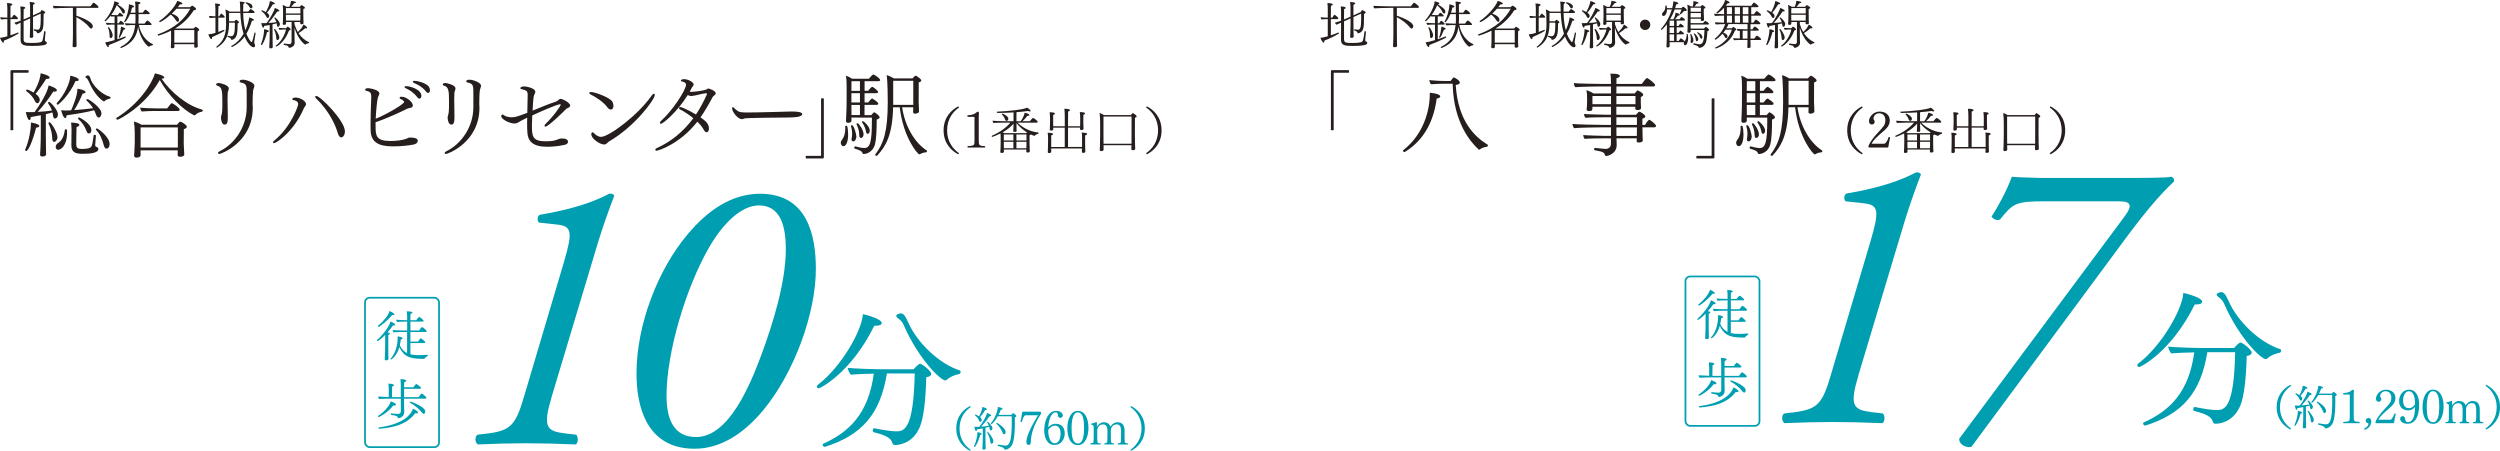 <?xml version="1.0" encoding="UTF-8"?><svg id="_レイヤー_2" xmlns="http://www.w3.org/2000/svg" viewBox="0 0 881.69 158.97"><defs><style>.cls-1{fill:#009eb1;}.cls-2{fill:#251e1c;}.cls-3{fill:none;stroke:#009eb1;stroke-miterlimit:10;stroke-width:.62px;}</style></defs><g id="_レイヤー_2-2"><g><g><path class="cls-2" d="M1.36,14.34c.02,.09,.02,.18,.02,.25,0,.31-.09,.47-.24,.47-.27,0-.87-.89-1.14-1.74,.8-.04,1.78-.29,2.59-.53V6.74h-.18c-.38,0-1.18,.04-2.01,.13-.16-.14-.29-.58-.31-.8,.74,.09,1.81,.15,2.5,.16V3.02c0-.43-.04-1.29-.13-1.94,.71,0,1.87,.09,1.87,.51,0,.18-.2,.36-.63,.47,0,.15-.02,2.01-.02,4.17h.49c.22-.4,.67-1.03,.85-1.03,.02,0,.05,.02,.09,.04,.33,.18,1.23,1,1.23,1.25,0,.13-.11,.25-.31,.25H3.68v5.72c.92-.31,1.87-.65,2.64-1h.04c.07,0,.18,.15,.18,.27,0,.05-.02,.09-.07,.13-1.38,.89-3.73,1.97-5.11,2.48Zm15.16,.85c0,.72-1.65,1.01-5.2,1.01-2.63,0-4.06-.2-4.06-2.08v-.05c0-.4,.02-3.5,.02-6.09-.62,.27-1.2,.54-1.59,.74-.24-.16-.53-.51-.58-.72,.67-.18,1.45-.43,2.17-.71v-2.97c0-.67-.04-1.59-.13-2.05,1.61,.05,1.76,.33,1.76,.49s-.18,.34-.56,.43c-.02,.2-.02,1.79-.04,3.68,.38-.15,.71-.27,.96-.4l1.34-.6V2.75c0-.16-.02-1.36-.14-2.08,1.01,.09,1.79,.18,1.79,.53,0,.18-.18,.36-.6,.45-.02,.22-.02,2.03-.02,3.77l2.59-1.18c.13-.2,.22-.43,.36-.62,.04-.04,.05-.05,.09-.05,.11,0,1.27,.4,1.27,.81,0,.18-.18,.36-.56,.53,0,3.86-.07,4.2-.27,5.11-.29,1.3-1.49,1.72-1.79,1.72-.14,0-.2-.09-.27-.25-.11-.24-.29-.43-.53-.53-.18-.07-.34-.11-.54-.18-.07-.02-.09-.11-.09-.2,0-.13,.05-.25,.14-.25h.02l1.07,.16h.04c.85,0,1.2-.62,1.2-3.95,0-.58-.02-1.18-.02-1.74l-2.7,1.21v2.59c0,.62,0,1.97,.04,3.24,0,.18,.04,.85,.04,1.07,0,.42-.63,.45-.78,.45-.27,0-.45-.11-.45-.38,0-.04,.02-.58,.04-.92,.05-1.1,.09-2.92,.09-3.51v-2.06l-1.21,.54-1.09,.49v6.34c0,1.23,.74,1.29,2.88,1.29,2.95,0,3.55-.27,3.77-.89,.2-.54,.45-2.12,.58-3.15,0-.07,.09-.11,.2-.11,.15,0,.31,.07,.31,.18,0,.15-.18,1.97-.27,2.88v.09c0,.18,.05,.33,.2,.42,.07,.05,.18,.09,.25,.14,.25,.16,.29,.38,.29,.49Z"/><path class="cls-2" d="M34.74,2.46c0,.15-.09,.31-.33,.31h-7.46v2.77c1,.31,5.78,2.01,5.78,3.71,0,.45-.27,.82-.58,.82-.22,0-.47-.16-.74-.54-.83-1.14-2.83-2.64-4.46-3.48v5.58c0,1.12,.02,2.66,.04,3.55,0,.47,.04,.91,.04,.98,0,.47-.72,.49-.85,.49-.31,0-.58-.09-.58-.36v-.05c.07-.85,.13-3.5,.13-4.6,0-.62-.02-7.5-.02-8.86h-1.5c-.74,0-4.37,.07-5.2,.16-.16-.11-.33-.67-.34-.89,.85,.09,4.47,.18,6.05,.18h7.15c.91-1.21,1.03-1.27,1.14-1.27,.29,0,1.74,1.18,1.74,1.5Z"/><path class="cls-2" d="M38.35,15.9c.04,.13,.04,.24,.04,.34,0,.24-.09,.38-.22,.38-.38,0-.94-1.25-1.07-1.67,.6-.04,1.7-.33,3.31-.8v-5.47h-.42c-.62,0-1.72,0-2.3,.09-.16-.14-.29-.53-.31-.74,.54,.07,2.17,.16,3.02,.16v-2.41h-.04c-.22,0-.85,.04-1.18,.07-.07-.05-.13-.16-.18-.27-.87,1.12-1.78,1.94-1.87,1.94-.13,0-.24-.15-.24-.25,0-.02,0-.04,.02-.05,1.97-2.12,3.37-5.38,3.37-6.67v-.09c1.18,.25,1.67,.49,1.67,.76,0,.16-.16,.33-.54,.36,.91,.45,2.3,1.45,2.55,2.05,.07,.18,.11,.36,.11,.51,0,.51-.36,.63-.47,.63-.2,0-.4-.14-.54-.49-.38-.87-1.07-1.74-1.9-2.43-.42,1.07-1.1,2.3-1.92,3.41,.47,.05,1,.07,1.45,.07h.83c.53-.72,.62-.83,.74-.83,.29,0,1.25,.92,1.25,1.09,0,.11-.13,.2-.33,.2h-1.79v2.41h.49c.15-.25,.43-.72,.71-.87t.04-.02c.18,0,1.21,.92,1.21,1.14,0,.15-.15,.24-.33,.24h-2.12v5.16c.96-.31,1.94-.65,2.77-1.01h.02c.09,0,.16,.16,.16,.31,0,.05-.02,.11-.05,.13-1.7,.94-4.44,2.06-5.96,2.63Zm.72-2.46c-.24,0-.43-.25-.43-.76v-.18c0-.91-.15-1.81-.56-2.7-.02-.02-.02-.04-.02-.05,0-.11,.13-.16,.25-.16,.33,0,1.43,1.94,1.43,2.86,0,.6-.42,1-.67,1Zm5.11-3.28c0,.16-.22,.29-.58,.29-1.12,2.86-1.49,2.88-1.56,2.88-.09,0-.18-.07-.18-.16,0-.02,.02-.04,.02-.05,.27-.74,.78-2.63,.78-3.75,.04,.02,1.52,.42,1.52,.8Zm9.76,5.52c0,.11-.07,.27-.14,.29-.38,.07-.85,.2-1.12,.44-.05,.05-.11,.07-.18,.07-.47,0-3.22-2.9-3.79-7.1-.43,3.13-1.83,5.87-5.94,7.55-.02,.02-.04,.02-.07,.02-.13,0-.24-.18-.24-.29,0-.05,.02-.09,.05-.11,3.62-1.7,4.84-4.6,5.16-7.72-.74,0-2.57,.02-3.24,.11-.16-.16-.36-.49-.36-.74,.47,.07,2.93,.14,3.66,.14,.02-.33,.04-.63,.05-.96v-2.39h-1.94c-.65,1.56-1.58,2.84-1.83,2.84-.13,0-.24-.09-.24-.2,0-.04,.02-.07,.04-.11,.91-1.47,1.65-3.97,1.65-6,.25,.04,1.79,.34,1.79,.78,0,.2-.24,.36-.69,.38-.13,.62-.31,1.21-.53,1.79h1.74c0-.98-.02-1.81-.02-1.81,0-.96,0-1.5-.14-2.08,.71,0,1.94,.05,1.94,.45,0,.18-.24,.36-.71,.47,0,.38,.02,1.68,.02,2.97h1.5c.29-.43,.76-1.07,.91-1.07,.04,0,.07,.02,.09,.04,.4,.2,1.45,.98,1.45,1.3,0,.13-.13,.24-.33,.24h-3.62c.02,.54,.02,1.09,.02,1.5,0,.65-.04,1.16-.07,1.85h2.17c.16-.24,.81-1.12,1-1.12,.02,0,.04,0,.05,.02,.47,.24,1.45,1.1,1.45,1.36,0,.13-.11,.24-.31,.24,0,0-1.52-.02-3.06-.02h-1.12c.53,3.03,2.41,5.67,4.89,6.76,.04,.02,.05,.05,.05,.11Z"/><path class="cls-2" d="M70.28,10.5c0,.15-.13,.31-.54,.47-.05,.42-.05,.8-.05,.94v2.73c0,.4,.05,.96,.05,1.11,0,.18,.02,.56,.02,.62,0,.34-.4,.45-.74,.45-.38,0-.53-.13-.53-.36,0-.07,.02-.62,.02-.8v-.07h-7.01v.43c0,.09,.02,.43,.02,.51-.02,.34-.31,.49-.76,.49-.31,0-.53-.11-.53-.4v-.05s.04-.36,.05-.67c.02-.43,.05-1.25,.05-1.56v-3.53c-2.05,1.03-4.38,1.77-4.49,1.77s-.25-.2-.25-.34c0-.05,.04-.11,.09-.13,6-2.14,9.45-5.42,11.43-9.04h-4.85c-.49,.56-1.07,1.14-1.67,1.72,1.67,.63,2.55,1.34,2.55,2.3,0,.31-.18,.6-.43,.6s-.49-.25-.67-.52c-.54-.82-1.05-1.49-1.85-2.03-1.97,1.79-3.57,2.64-3.77,2.64-.14,0-.29-.16-.29-.29,0-.04,.02-.07,.05-.09,2.23-1.34,5.72-5.07,6.34-7.1,.58,.16,1.81,.58,1.81,.94,0,.18-.22,.31-.6,.31-.07,0-.16,0-.25-.02-.22,.31-.49,.65-.78,1.01h4.33s.58-.54,.74-.54,1.38,.72,1.38,1.18c0,.22-.25,.4-.8,.42-1.65,2.61-3.75,4.75-6.65,6.47h6.61c.25-.34,.56-.63,.65-.63,.22,0,1.3,.71,1.3,1.07Zm-1.76,.11h-7.03c0,.94-.02,4.06-.02,4.06v.38h7.05v-4.44Z"/><path class="cls-2" d="M79.29,6c0,.13-.09,.24-.29,.24h-2.01v5.04c.65-.24,1.3-.49,1.97-.76h.02c.09,0,.16,.13,.16,.25,0,.07-.02,.13-.07,.16-1.2,.8-3.06,1.63-4.29,2.16,.02,.07,.02,.14,.02,.22,0,.31-.11,.49-.25,.49-.43,0-.98-1.3-1.09-1.67,.96-.09,1.81-.31,2.52-.53V6.23c-.33,0-1.01,.04-1.96,.13-.16-.16-.29-.49-.31-.74,.65,.07,1.65,.13,2.26,.14V3.17c0-.58-.04-1.3-.13-1.94,1.77,.05,1.81,.38,1.81,.51,0,.16-.2,.34-.63,.45-.02,.18-.02,1.76-.04,3.57h.33c.18-.31,.6-.98,.72-.98,.04,0,.07,.02,.11,.04,.38,.24,1.14,.94,1.14,1.18Zm10.38,8.93c0,.25,.05,.43,.13,.6,.02,.05,.05,.13,.09,.18,.05,.11,.09,.24,.09,.36,0,.58-.51,.6-.6,.6-.83,0-2.25-1.61-3.12-3.8-1.87,2.64-4.44,3.73-4.46,3.73-.13,0-.25-.18-.25-.29,0-.04,.02-.07,.05-.09,1.85-1.03,3.3-2.52,4.29-4.35-.74-2.32-1.03-5-1.12-7.3h-3.98v2.92h1.92c.05-.09,.43-.53,.56-.53,.02,0,.05,0,.07,.02,.31,.16,.94,.62,.94,.89,0,.16-.16,.29-.47,.38,0,1.23-.02,2.64-.22,3.66-.4,2.08-1.85,2.14-1.87,2.14-.16,0-.2-.09-.24-.2-.13-.51-.91-.76-1.14-.83-.07-.02-.11-.11-.11-.2s.05-.2,.14-.2h.04c.47,.11,.87,.16,1.09,.16,1.05,0,1.34-1.18,1.34-3.99,0-.25-.02-.53-.02-.81l-2.05,.02v.49c0,4.67-1.68,6.63-4.18,8.29-.02,.02-.05,.02-.07,.02-.11,0-.25-.14-.25-.25,0-.02,0-.05,.04-.07,2.39-1.83,3.42-4.08,3.42-7.84,0-3.51-.09-4.56-.24-5.32,.51,.14,1.03,.45,1.45,.76h3.8c-.02-.29-.02-.58-.02-.87,0-1.47-.09-2.28-.16-2.66,1.59,.11,1.74,.2,1.74,.43,0,.14-.16,.31-.49,.38-.05,.96-.07,1.87-.07,2.72h1.81c.6-.82,.72-.87,.82-.87,.18,0,1.43,.71,1.43,1.12,0,.15-.13,.25-.33,.25h-3.71c.05,2.5,.34,4.53,.78,6.12,1.1-2.48,1.34-4.38,1.34-4.58,.18,.05,1.67,.53,1.67,.91,0,.16-.2,.29-.6,.29h-.09c-.58,1.81-1.21,3.32-1.96,4.56,.56,1.49,1.52,2.97,1.83,2.97,.16,0,.34-.33,1.01-3.26,.02-.11,.09-.14,.16-.14,.11,0,.25,.11,.25,.22v.02c-.51,3.12-.51,3.19-.51,3.26Zm-.62-12.59c0,.42-.29,.63-.49,.63s-.38-.16-.53-.43c-.34-.67-.74-1.03-1.38-1.43-.04-.02-.05-.05-.05-.11,0-.09,.11-.2,.24-.2,.09,0,2.21,.43,2.21,1.54Z"/><path class="cls-2" d="M94.81,11.01c0,.16-.2,.29-.63,.33-.36,1.5-.89,3.1-1.74,4.46-.04,.07-.11,.09-.18,.09-.13,0-.24-.07-.24-.2,0-.02,0-.05,.02-.09,.78-1.9,1.09-4.06,1.09-4.93,0-.11,0-.24-.02-.36,.62,.05,1.7,.34,1.7,.71Zm3.88-2.45c0,.45-.29,.89-.62,.89-.22,0-.36-.22-.4-.6-.02-.2-.05-.42-.11-.62-.38,.13-.89,.24-1.45,.36l.02,4.46c0,.58,0,1.54,.04,2.83,0,.18,.02,.51,.02,.72,0,.09-.04,.45-.76,.45-.29,0-.47-.09-.47-.36v-.04c.05-.83,.11-1.87,.13-2.84,0-.16,.02-1.54,.02-1.83v-3.17c-.72,.15-1.45,.27-1.99,.34v.05c0,.38-.13,.56-.27,.56-.4,0-.69-1.43-.72-1.61,.11,.02,.22,.02,1.07,.02,.27-.02,.54-.02,.82-.04,.36-.47,1.52-2.01,2.66-4.51,.11-.24,.16-.54,.2-.82,.4,.11,1.63,.6,1.63,.98,0,.16-.14,.27-.45,.27-.07,0-.16,0-.25-.02-1.14,1.68-2.21,3.04-3.17,4.06,1.07-.05,2.14-.14,2.84-.27-.16-.49-.4-.96-.72-1.43-.02-.02-.02-.04-.02-.05,0-.11,.13-.22,.22-.22s1.76,1.38,1.76,2.43Zm-1.74-7.3c0,.15-.18,.25-.53,.25h-.18c-.8,1.34-1.56,2.37-2.1,2.99,.43,.31,.8,.65,.8,1.11s-.31,.76-.49,.76c-.16,0-.34-.13-.47-.4-.36-.76-.92-1.45-1.76-2.03-.04-.02-.04-.05-.04-.09,0-.09,.09-.22,.22-.22,0,0,.63,.18,1.34,.62,.51-.87,1.34-2.52,1.43-3.88,.67,.13,1.77,.58,1.77,.89Zm.91,12.88c-.22,0-.4-.2-.42-.6-.02-.96-.29-2.14-.78-3.12,0-.02-.02-.04-.02-.05,0-.07,.13-.16,.24-.16,.29,0,1.63,2.07,1.63,2.99,0,.56-.34,.94-.65,.94Zm4.64-3.77c0,.18-.18,.33-.56,.36-1.56,4.24-4.31,5.69-4.46,5.69-.13,0-.27-.13-.27-.22,0-.04,.02-.05,.04-.07,1.68-1.2,3.13-3.53,3.62-5.72h-.74c-.45,0-.87,.02-1.61,.09-.14-.18-.25-.42-.25-.67,.33,.02,1.45,.11,2.17,.11h.42c.43-.49,.54-.53,.6-.53,.24,0,1.05,.71,1.05,.96Zm6.5,4.64c0,.11-.05,.22-.15,.24-.36,.04-.85,.2-1.1,.45-.02,.02-.05,.05-.11,.05-.11,0-2.55-1.72-3.79-6,.02,1.16,.04,4.13,.04,4.2,0,.33,.04,.87,.04,1.12v.04c0,1.29-1.47,1.77-1.85,1.77-.11,0-.2-.05-.25-.16-.15-.29-.31-.56-.62-.65-.25-.07-.78-.18-1.09-.25-.05-.02-.09-.11-.09-.2,0-.13,.05-.29,.13-.27,1.09,.16,1.68,.22,1.88,.22,.4,0,.78-.27,.78-.76l.02-7.06h-1.99c0,.18,.02,.38,.02,.49,0,.42-.29,.53-.69,.53-.34,0-.47-.13-.47-.34v-.07c.04-.27,.07-.76,.07-.92,.02-.22,.05-.63,.05-1.7v-1.68c0-.85-.02-1.72-.14-2.32,.47,.16,.92,.38,1.34,.65h1.03c.05-.11,.54-1.27,.54-2.01v-.09c1.38,.16,1.79,.36,1.79,.56,0,.15-.18,.25-.53,.25h-.09c-.27,.36-.72,.91-1.09,1.29h3.06c.05-.07,.4-.6,.62-.6,.09,0,1.18,.62,1.18,.98,0,.15-.15,.29-.56,.38-.02,.45-.02,.53-.02,.81,0,.09,.02,1.7,.02,1.81,0,.22,0,1.05,.02,1.54,0,.2,.05,.67,.05,.78v.04c0,.29-.29,.4-.58,.43-.05,0-.11,.02-.16,.02-.29,0-.43-.15-.43-.4,0-.15,0-.29,.02-.42h-2.05v.76c.31,1.05,.71,1.97,1.2,2.79,1.56-1.45,1.81-2.3,1.92-2.66,.51,.24,1.34,.8,1.34,1.16,0,.13-.13,.2-.36,.2-.09,0-.22,0-.36-.04-.6,.56-1.45,1.21-2.3,1.72,.94,1.47,2.17,2.52,3.64,3.19,.05,.04,.07,.09,.07,.14Zm-3.06-12.17h-5.09l-.02,1.9h5.11v-1.9Zm0,2.39h-5.11v.47c0,.91,.02,1.2,.02,1.56h5.07c.02-.38,.02-1.32,.02-1.58v-.45Z"/></g><g><path class="cls-2" d="M4.8,25.65q-.12,0-.12,.12v20.07c-.12,.07-.31,.12-.48,.12-.19,0-.38-.05-.5-.12V25.19c0-.34,.12-.46,.43-.46h5.86c.07,.1,.12,.29,.12,.46s-.05,.34-.12,.46H4.8Z"/><path class="cls-2" d="M13.86,44.43c0,.29-.35,.54-1.12,.58-1.31,5.16-2.85,8.24-3.46,8.24-.22,0-.42-.13-.42-.35,0-.03,0-.1,.03-.16,1.44-3.33,2.02-7.31,2.02-9.07v-.45c.16,0,2.95,.45,2.95,1.22Zm5.54-2.63c-.42,0-.61-.35-.7-1.06-.03-.35-.1-.71-.19-1.09-.64,.19-1.44,.42-2.34,.61v7.85c0,1.03,0,2.76,.06,5,0,.32,.03,.87,.03,1.25,0,.32-.19,.83-1.35,.83-.48,0-.77-.16-.77-.67v-.06c.1-1.6,.19-3.27,.22-4.97,0-.29,.03-2.72,.03-3.24v-5.61c-1.28,.26-2.6,.48-3.56,.64v.1c0,.64-.19,.96-.45,.96-.64,0-1.12-2.02-1.28-2.82,.19,.03,.38,.03,1.89,.03,.38,0,.8-.03,1.22-.03,1.95-2.63,4.61-7.05,4.93-9.39,.22,.06,2.92,.9,2.92,1.7,0,.29-.32,.48-.83,.48-.13,0-.26,0-.42-.03-1.73,2.72-3.62,5.09-5.54,7.18,1.89-.1,3.75-.26,5.03-.48-.29-.86-.74-1.73-1.35-2.59-.03-.03-.03-.06-.03-.1,0-.16,.22-.35,.42-.35,.45,0,3.04,2.82,3.08,4.33,0,1.38-.87,1.54-1.03,1.54Zm-1.89-14.45c0,.29-.32,.48-.96,.48h-.29c-1.12,1.89-2.72,4.1-3.72,5.25,.83,.64,1.47,1.28,1.47,2.12,0,.58-.32,1.19-.8,1.19-.29,0-.64-.22-.87-.71-.64-1.35-1.57-2.5-3.08-3.56-.06-.03-.06-.1-.06-.16,0-.19,.16-.38,.35-.38,.42,0,1.99,.87,2.31,1.06,2.24-3.94,2.4-5.99,2.47-6.79,.64,.13,3.17,.74,3.17,1.51Zm1.6,22.69c-.38,0-.67-.38-.67-1.09,0-1.73-.54-3.81-1.35-5.42,0-.03-.03-.06-.03-.1,0-.16,.22-.32,.42-.32,.51,0,2.79,3.59,2.79,5.29,0,.87-.64,1.63-1.15,1.63Zm4.55-3.37c0,5.03-2.4,6.15-3.11,6.15s-.9-.61-.9-.99c0-.58,.32-1.06,.77-1.35,1.15-.71,2.11-2.02,2.44-4.68,0-.13,.16-.19,.35-.19s.42,.1,.42,.19c0,.29,.03,.61,.03,.87Zm4.1-18.52c0,.26-.26,.45-.8,.45-.1,0-.19-.03-.32-.03-2.08,4.84-5.93,8.36-6.31,8.36-.19,0-.35-.19-.35-.38,0-.1,.03-.19,.1-.26,2.44-2.56,4.71-7.05,4.71-9.61,.64,.13,2.98,.74,2.98,1.47Zm8.01,11.86c0,.77-.42,1.44-.96,1.44-.38,0-.71-.35-.96-1.06-.19-.54-.42-1.06-.64-1.51-2.66,.67-5.58,1.22-9.74,1.79,0,.64-.19,.96-.45,.96-.74,0-1.35-2.31-1.44-2.76,.54,.06,.96,.1,1.38,.1h.42c.54-.03,1.12-.03,1.7-.06,.61-1.31,2.24-5.22,2.24-7.63,.8,.1,2.85,.58,2.85,1.19,0,.26-.35,.51-1.03,.54-.77,1.89-1.92,4.2-2.98,5.83,2.4-.19,4.9-.45,6.67-.67-.61-.99-1.31-1.79-2.34-2.76-.03-.03-.06-.06-.06-.13,0-.16,.26-.35,.45-.35,.32,0,4.9,2.95,4.9,5.06Zm-6.34,14.23c-2.4,0-4.26-.22-4.26-2.98v-.1s.06-4.9,.06-5.58c0-.58-.1-1.89-.16-2.37,2.08,.13,2.92,.32,2.92,.83,0,.29-.32,.58-.99,.77-.06,.87-.1,5.42-.1,5.93,0,1.44,.38,1.79,2.15,1.79,.83,0,1.83-.1,2.31-.26,1.09-.42,1.15-.77,1.67-4.52,0-.13,.16-.19,.32-.19,.22,0,.48,.1,.48,.26v.03c-.06,.74-.26,3.3-.26,3.33,0,.26,.06,.42,.26,.51,.7,.35,.86,.51,.86,.87,0,1.47-3.14,1.67-5.25,1.67Zm2.79-8.4c0,.51-.16,1.22-.87,1.22-.32,0-.61-.19-.83-.83-.61-1.6-1.47-3.01-2.98-4.33-.03-.03-.03-.06-.03-.1,0-.19,.22-.38,.42-.38,.1,0,4.29,2.12,4.29,4.42Zm6.79-11.47c0,.19-.16,.42-.32,.45-.45,.06-1.38,.35-1.79,.83-.06,.06-.16,.1-.26,.1-.19,0-3.08-1.63-5.42-7.21-.16-.42-.51-.9-.9-1.15-.13-.1-.19-.19-.19-.32,0-.26,.61-.48,.93-.48,.38,0,.61,.38,.83,1.03l.19,.58c.87,2.15,3.75,5.09,6.73,5.93,.13,.03,.19,.13,.19,.26Zm-.35,16.41c0,.38-.13,1.63-1.12,1.63-.38,0-.67-.29-.9-1.06-.67-2.44-1.28-3.94-2.82-5.61-.03-.03-.03-.06-.03-.1,0-.16,.22-.35,.42-.35,.32,0,4.45,2.98,4.45,5.48Z"/><path class="cls-2" d="M71.5,38.92c0,.19-.13,.45-.29,.48-.58,.06-1.67,.42-2.37,1.19-.06,.06-.16,.1-.22,.1s-.13-.03-.19-.03c-4.23-2.18-8.97-6.92-12.08-12.43-5.32,9.45-14.52,14-14.93,14-.22,0-.42-.26-.42-.48,0-.06,.03-.16,.1-.19,7.98-4.9,12.59-12.18,13.52-15.67,.48,.06,3.3,.71,3.3,1.38,0,.26-.29,.48-.93,.51,3.27,4.77,9,9.49,14.36,10.89,.1,.03,.16,.13,.16,.26Zm-5.61,5.8c0,.29-.26,.61-1.06,.83-.03,.32-.03,5.13-.03,5.13,0,.51,.1,2.02,.13,2.66,.03,.42,.06,.96,.06,1.15,0,.71-1.15,.8-1.41,.8-.67,0-.93-.29-.93-.67,0-.13,.03-1.12,.03-1.54v-.06h-13.11v.64c0,.22,.03,.87,.03,1.03-.03,.48-.48,.9-1.38,.9-.51,0-.93-.19-.93-.71v-.1c0-.13,.06-.74,.1-1.28,.03-1.06,.13-2.28,.13-3.08v-3.49c0-1.31-.1-2.88-.29-4.1,.8,.22,1.86,.67,2.63,1.15h12.56c.58-.71,.93-1.06,1.15-1.06,.48,0,2.31,1.12,2.31,1.79Zm-2.53-6.06c0,.26-.19,.48-.58,.48h-7.85c-1.44,0-3.46,.03-4.93,.19-.29-.26-.54-.99-.58-1.38,1.51,.19,4.42,.29,6.38,.29h3.14c1.31-1.7,1.44-1.83,1.63-1.83,.48,0,2.79,1.67,2.79,2.24Zm-13.78,6.28v7.08h13.14v-7.08h-13.14Z"/><path class="cls-2" d="M80.31,32.77c0,.13-.03,.87-.03,1.06-.03,.32-.03,.74-.03,1.25,0,1.09,.03,2.53,.06,3.72,0,.8,.03,1.67,.03,2.4,0,1.7-.13,2.75-1.12,2.75-1.12,0-1.28-2.08-1.28-2.37v-.13c0-.26,.03-.45,.1-.64,.32-.83,.38-1.96,.38-4.65,0-4.17-.1-5.51-1.83-5.96-.29-.1-.38-.22-.38-.38,0-.51,.77-.54,.96-.54,.58,0,3.52,.71,3.52,1.92,0,.22-.03,.42-.13,.64-.13,.35-.22,.54-.26,.93Zm8.94-.61c-.16,1.44-.16,4.33-.16,4.45,0,.35,0,.64,.03,.8,.03,.19,.03,.38,.03,.58,0,12.27-11.28,16.31-11.76,16.31-.32,0-.51-.16-.51-.35s.16-.38,.54-.58c5.26-2.53,9.58-8.56,9.58-15.54v-4.87c0-2.72,0-3.43-1.99-3.85-.35-.06-.51-.22-.51-.42,0-.51,.74-.58,1.15-.58,1.25,0,4.07,.99,4.07,2.15,0,.06-.03,.13-.03,.19-.06,.35-.38,1.06-.45,1.7Z"/><path class="cls-2" d="M107.09,38.35c-3.4,7.88-9.45,12.11-10.48,12.11-.22,0-.35-.06-.35-.22,0-.19,.16-.42,.51-.71,5.74-4.65,8.4-12.05,8.4-12.85s-.9-1.28-1.57-1.35c-.32-.03-.51-.19-.51-.38,0-.03,0-.54,1.19-.54,1.51,0,3.65,1.19,3.65,2.31,0,.26-.1,.48-.22,.64-.29,.38-.42,.51-.61,.99Zm14.55,7.95c0,1.51-.77,2.15-1.31,2.15-.51,0-.96-.58-1.22-1.54-.61-2.21-2.72-7.5-7.63-12.18-.22-.22-.32-.42-.32-.58,0-.19,.13-.32,.35-.32,1.47,0,10.13,8.78,10.13,12.46Z"/><path class="cls-2" d="M145.9,50.97c-1.89,.38-4.49,.64-6.89,.64-3.04,0-8.14-.06-8.3-5.51-.03-.8-.03-1.6-.03-2.44,0-1.28,.03-2.6,.06-3.88,.06-1.76,.16-3.59,.19-5.35,0-1.31,0-2.05-1.7-2.4-.32-.06-.45-.19-.45-.35,0-.35,.35-.58,1.06-.58,.29,0,3.97,.45,3.97,1.95,0,.06,0,.13-.51,1.28-.26,.67-.67,4.52-.8,7.56,4.07-1.67,10.03-5.22,10.03-5.93,0-.22-.45-.74-1.15-.99-.32-.1-.45-.29-.45-.48,0-.16,.13-.32,.35-.35,.1-.03,.22-.03,.35-.03,1.79,.03,3.97,1.89,3.97,3.08,0,.38-.26,.67-.58,.77-.29,.1-.64,.13-.93,.22-.19,.06-.42,.13-.61,.22-1.86,.99-7.82,3.68-11.02,4.68v1.22c0,3.46,.06,5.42,5.22,5.42,1.79,0,4.26-.22,5.8-.87,.32-.13,.7-.35,1.06-.35,1.25,0,2.79,.13,2.79,1.15,0,.26-.1,1.03-1.44,1.31Zm2.72-17.11c0,.45-.29,.93-.71,.93-.26,0-.51-.16-.8-.54-1.19-1.63-2.82-2.6-4.1-3.17-.26-.13-.35-.26-.35-.38,0-.16,.26-.32,.61-.32,1.06,0,5.35,.99,5.35,3.49Zm3.01-1.95c0,.42-.26,.87-.64,.87-.22,0-.51-.16-.8-.54-1.25-1.6-2.88-2.44-4.23-3.01-.26-.13-.38-.26-.38-.38,0-.19,.29-.35,.64-.35,.83,0,3.69,.64,4.81,1.83,.29,.29,.61,.8,.61,1.6Z"/><path class="cls-2" d="M160.25,32.77c0,.13-.03,.87-.03,1.06-.03,.32-.03,.74-.03,1.25,0,1.09,.03,2.53,.06,3.72,0,.8,.03,1.67,.03,2.4,0,1.7-.13,2.75-1.12,2.75-1.12,0-1.28-2.08-1.28-2.37v-.13c0-.26,.03-.45,.1-.64,.32-.83,.38-1.96,.38-4.65,0-4.17-.1-5.51-1.83-5.96-.29-.1-.38-.22-.38-.38,0-.51,.77-.54,.96-.54,.58,0,3.52,.71,3.52,1.92,0,.22-.03,.42-.13,.64-.13,.35-.22,.54-.26,.93Zm8.94-.61c-.16,1.44-.16,4.33-.16,4.45,0,.35,0,.64,.03,.8,.03,.19,.03,.38,.03,.58,0,12.27-11.28,16.31-11.76,16.31-.32,0-.51-.16-.51-.35s.16-.38,.54-.58c5.26-2.53,9.58-8.56,9.58-15.54v-4.87c0-2.72,0-3.43-1.99-3.85-.35-.06-.51-.22-.51-.42,0-.51,.74-.58,1.15-.58,1.25,0,4.07,.99,4.07,2.15,0,.06-.03,.13-.03,.19-.06,.35-.38,1.06-.45,1.7Z"/><path class="cls-2" d="M201.1,37.22c0,.38-.35,.67-.87,.87-.26,.1-.51,.29-.7,.48-.83,.87-6.18,6.09-7.15,6.09-.22,0-.35-.13-.35-.32,0-.16,.1-.35,.32-.58,3.17-3.04,5.42-6.57,5.42-6.79,0-.13-.1-.19-.26-.19-1.12,0-7.4,2.82-9.81,3.94-.06,1.31-.1,2.47-.1,3.53,0,3.68,.16,5.58,4.71,5.58,2.76,0,3.43-.26,4.74-.8,.48-.16,.54-.16,.58-.16,.19,0,.38-.03,.54-.03,1.28,0,2.15,.32,2.15,1.19,0,.61-.61,.93-1.22,1.06-2.56,.61-5.29,.67-6.18,.67-5.13,0-6.76-2.08-6.92-5.03-.06-.93-.1-1.99-.1-3.14,0-.67,.03-1.35,.03-2.08l-1.92,.96c-1.09,.54-1.51,1.09-2.56,1.09-1.76,0-4.68-1.51-4.68-2.56,0-.13,.03-.26,.1-.35,.16-.19,.26-.29,.35-.29,.13,0,.26,.1,.48,.26,.74,.54,1.79,.74,2.76,.74,1.22,0,1.79-.16,5.51-1.57,.03-1.96,.1-4.04,.13-6.09v-.29c0-1.28-.42-1.54-1.99-1.92-.19-.03-.61-.13-.61-.38,0-.29,.51-.64,1.41-.64,.42,0,3.88,.51,3.88,1.92,0,.19-.06,.42-.19,.64-.42,.83-.51,1.15-.77,5.99,2.98-1.22,5.83-2.4,8.4-3.24,.48-.16,.83-.8,1.38-.9h.13c.77,0,3.36,1.38,3.36,2.37Z"/><path class="cls-2" d="M215.39,38.63c-.38,0-.83-.29-1.22-.83-1.44-2.02-4.55-3.84-5.7-4.39-.19-.06-.64-.32-.64-.64,0-.22,.26-.32,.64-.32,1.22,0,6.67,1.89,7.53,3.46,.22,.42,.35,.93,.35,1.38,0,.51-.16,1.35-.96,1.35Zm-.48,11.18c-.83,.51-.96,1.15-1.83,1.15-1.51,0-4.55-2.02-4.55-3.65,0-.38,.22-.64,.48-.64,.16,0,.29,.06,.42,.22,.61,.74,1.6,1.38,2.53,1.38,2.76,0,13.04-7.59,17.98-14.71,.26-.35,.51-.51,.67-.51,.19,0,.32,.16,.32,.42,0,1.67-7.15,11.21-16.02,16.34Z"/><path class="cls-2" d="M252.4,32.93c0,.26-.19,.51-.48,.71-.22,.13-.48,.42-.58,.58-1.38,2.63-2.79,5-4.29,7.18,1.38,.96,2.98,2.08,2.98,3.91,0,.8-.35,1.35-.83,1.35-.38,0-.77-.42-1.12-1.09-.42-.8-1.19-1.73-2.15-2.66-6.18,7.98-13.97,10.25-14.32,10.25-.32,0-.51-.16-.51-.35s.16-.42,.54-.58c4.93-2.21,9.32-5.74,12.88-10.54-1.51-1.25-3.24-2.37-4.71-3.11-.26-.13-.35-.29-.35-.45,0-.19,.19-.38,.51-.38,.45,0,3.08,1.19,5.48,2.63,1.44-2.15,2.72-4.52,3.85-7.11,.03-.03,.03-.1,.03-.13,0-.13-.13-.26-.32-.26h-.06c-1.51,.16-3.46,.8-4.97,.99h-.22c-.38,0-.8-.13-1.22-.35-3.52,5.77-8.68,10.13-9.45,10.13-.22,0-.35-.13-.35-.32s.13-.45,.42-.71c4.04-3.62,8.78-10.89,8.78-12.75,0-.83-1.03-1.06-1.41-1.12-.26-.06-.38-.16-.38-.29v-.1c.19-.45,.93-.45,1.06-.45,1.47,0,3.43,1.09,3.43,1.86,0,.1-.03,.19-.06,.29-.1,.22-.51,.71-.67,1.03-.22,.42-.45,.87-.67,1.28,.19,0,.38,.03,.58,.03,1.44,0,4.58-.51,5.29-.83,.16-.06,.42-.32,.61-.35h.16c.22,0,2.56,.8,2.56,1.73Z"/><path class="cls-2" d="M282.93,40.24c0,.48-.83,.96-2.21,1.06-.19,0-1.31,.13-2.11,.13-1.95,.03-5.22,.03-8.81,.1-3.59,.06-6.73,.13-6.95,.19-.51,.13-.87,.29-1.25,.29-1.44,0-3.4-2.63-3.4-3.75,0-.29,.13-.48,.29-.48,.1,0,.19,.06,.32,.19,.32,.42,.83,.74,1.25,1.09,.64,.54,1.57,.61,3.75,.61,4.07,0,12.66-.29,15.28-.35,1.22,0,3.85,.03,3.85,.93Z"/><path class="cls-2" d="M290.12,55.88h-5.86c-.07-.1-.1-.29-.1-.46s.02-.34,.1-.46h5.19q.12,0,.12-.12v-20.07c.12-.07,.31-.12,.5-.12,.17,0,.36,.05,.48,.12v20.64c0,.34-.12,.46-.43,.46Z"/><path class="cls-2" d="M299.12,47.35c0,2.34-.58,4.2-1.67,4.2-.71,0-.93-.83-.93-1.22,0-.42,.22-.77,.51-1.15,.64-.83,1.09-2.18,1.09-3.94,0-.19-.03-.42-.03-.64v-.03c0-.16,.16-.22,.35-.22,.16,0,.32,.06,.35,.16,.22,.83,.32,1.86,.32,2.85Zm11.31-19.1c0,.19-.16,.38-.61,.38h-4.9v3.4h1.28c.38-.58,1.15-1.41,1.41-1.41,.06,0,.13,.03,.19,.06,.83,.45,1.89,1.47,1.89,1.76,0,.22-.16,.42-.61,.42h-4.17v3.27h1.31s.99-1.38,1.35-1.38c.1,0,.16,.03,.22,.06,.51,.32,1.95,1.25,1.95,1.76,0,.22-.19,.42-.64,.42h-4.2v3.62h2.37c.71-.83,.9-1.03,.99-1.03,.06,0,.1,0,.13,.03,.74,.38,1.83,1.28,1.83,1.73,0,.32-.32,.64-1.03,.8,0,2.63-.03,6.63-.64,8.88-.8,2.88-3.4,3.3-3.91,3.3-.29,0-.38-.13-.45-.32-.22-.8-1.31-1.15-2.72-1.57-.13-.03-.19-.19-.19-.35,0-.22,.1-.45,.32-.45h.1c.87,.22,2.24,.58,3.11,.58,2.02,0,2.69-1.96,2.69-9.74v-.99l-7.21-.03v1.06c0,.1,0,.8-1.15,.8-.61,0-.77-.29-.77-.64v-.1c.16-2.56,.22-6.18,.22-7.69v-3.84c0-1.41,0-2.98-.26-4.36,.64,.19,1.57,.67,2.21,1.09h5.9c.29-.38,1.28-1.51,1.57-1.51,.26,0,2.4,1.31,2.4,1.99Zm-9.52,21.6c-.32,0-.61-.22-.61-.67,0-.06,0-.13,.03-.22,.13-.67,.19-1.28,.19-1.92,0-.87-.13-1.7-.42-2.59v-.06c0-.13,.19-.22,.38-.22,.67,0,1.54,3.14,1.54,4.01,0,.42-.26,1.7-1.12,1.7Zm2.37-21.21h-2.98l-.03,3.4h3.01v-3.4Zm0,4.23h-3.01v3.27h3.01v-3.27Zm0,4.13h-3.01c0,1.47,.03,2.88,.03,3.59h2.98v-3.59Zm1.28,10.25c0,1.15-.64,1.41-.93,1.41-.38,0-.58-.42-.58-.9-.03-1.6-.38-2.69-.96-3.91,0-.03-.03-.06-.03-.1,0-.16,.19-.29,.38-.29,.48,0,2.11,2.56,2.11,3.78Zm2.18-1.19c0,.67-.35,1.15-.74,1.15-.29,0-.48-.29-.54-.67-.26-1.38-.74-2.4-1.44-3.4-.03-.03-.03-.06-.03-.13,0-.13,.19-.29,.38-.29,.22,0,2.37,1.86,2.37,3.33Zm20.19,7.24c0,.19-.13,.42-.29,.42-.42,0-1.38,.16-2.21,.67-.06,.03-.13,.06-.19,.06-.54,0-5.67-5.83-6.92-16.63h-2.34c-.22,9.87-2.63,13.88-5.64,17.08-.06,.06-.13,.06-.19,.06-.22,0-.51-.19-.51-.38,0-.03,.03-.1,.06-.13,2.95-3.85,4.39-8.08,4.39-18.52,0-1.35-.03-7.21-.38-9.42,.77,.19,1.83,.67,2.6,1.15h6.5c.42-.48,.9-.96,1.09-.96,.38,0,2.02,1.19,2.02,1.67,0,.32-.38,.58-.9,.67-.03,.51-.03,6.79-.03,6.79,0,.29,.03,1.73,.1,2.72,0,.19,0,.58,.03,.77v.03c0,.42-.77,.74-1.38,.74-.45,0-.7-.19-.7-.54,0-.22,.03-.87,.03-1.12v-.61h-3.91c.96,6.57,4.33,12.46,8.68,15.25,.06,.03,.1,.13,.1,.22Zm-4.84-24.8h-7.08v8.49h7.08v-8.49Z"/></g><g><path class="cls-2" d="M338.19,54.09c0,.14-.11,.3-.27,.3h-.02c-2.22-1.14-5.12-3.7-5.12-8.42s2.9-7.28,5.12-8.42h.02c.16,0,.27,.16,.27,.3,0,.04,0,.07-.02,.11-1.87,1.3-4.15,3.79-4.15,8.01s2.28,6.71,4.15,8.01c.02,.04,.02,.07,.02,.11Z"/><path class="cls-2" d="M347.48,51.83c0,.11-.07,.2-.25,.2h-5.8c-.18,0-.27-.09-.27-.2,0-.09,.07-.2,.21-.3,2.24-.14,2.31-.25,2.31-1.92v-8.17c0-.18-.05-.23-.16-.23h-2.14c-.16-.02-.25-.12-.25-.25s.09-.27,.23-.32c1.81-.05,2.6-.62,3.01-1,.16-.16,.28-.25,.52-.25,.25,0,.36,.21,.36,.44v.05c-.02,.32-.07,.76-.07,1.37v7.99c0,1.96,.02,2.21,2.1,2.28,.12,.09,.2,.21,.2,.3Z"/><path class="cls-2" d="M364.99,47.8c-.07,.09-.12,.11-.18,.11-.25,0-1.23-.48-1.28-.5-.05,.12-.21,.21-.43,.28v3.11c0,.48,.04,1.58,.05,1.85,.02,.23,.05,.57,.05,.68,0,.3-.3,.46-.75,.46-.39,0-.5-.12-.5-.32,0-.11,.02-.5,.02-.73h-7.94v.16c0,.12,.02,.46,.02,.59,0,.21-.18,.46-.78,.46-.3,0-.48-.11-.48-.36v-.05c.04-.36,.12-1.89,.12-2.94v-2.21c0-.41-.02-.89-.05-1.33-.85,.46-2.78,1.23-2.92,1.23-.12,0-.21-.16-.21-.29,0-.05,.02-.09,.05-.11,2.88-1.25,5.02-2.85,6.58-4.64h-1.92c-.78,0-3.33,.04-4.07,.12-.16-.12-.32-.59-.34-.8,.82,.11,3.4,.18,4.89,.18h2.51c.02-.93,.02-2.42,.02-3.11-1.83,.11-3.86,.2-5.66,.2-.12,0-.27-.2-.27-.34,0-.07,.04-.12,.12-.12,4.04-.16,9.45-.75,10.6-1.42,.07,.02,1.23,.78,1.23,1.17,0,.11-.11,.18-.28,.18-.16,0-.37-.05-.64-.18-.82,.14-2.31,.3-4.07,.44v3.19h1.49c.68-.94,1.19-1.99,1.42-3.01,.09,.02,1.65,.36,1.65,.8,0,.16-.21,.3-.6,.3h-.12c-.46,.64-1.12,1.37-1.73,1.9h2.6c.3-.41,.98-1.16,1.14-1.16,.27,0,1.64,1.07,1.64,1.37,0,.14-.11,.29-.32,.29h-6.78c1.62,1.73,4.48,3.22,7.28,3.47,.09,0,.12,.09,.12,.16,0,.12-.07,.27-.12,.29-.32,.09-.89,.28-1.17,.62Zm-9.38-5.94c0,.61-.37,.77-.6,.77s-.43-.16-.53-.46c-.23-.68-.6-1.3-1.1-1.76-.04-.04-.05-.07-.05-.11,0-.11,.16-.23,.28-.23,.18,0,2.01,.94,2.01,1.8Zm2.88,1.57v.64c0,.52,.02,1.01,.02,1.46,0,.25,.02,.55,.02,.62,0,.34-.52,.39-.71,.39-.3,0-.48-.09-.48-.32v-.02s.11-1.32,.11-2.62c-.84,1.01-2.05,2.06-3.84,3.1,.2,.09,.39,.18,.57,.27h7.76c.09-.09,.18-.18,.27-.25-1.44-.89-2.79-2.05-3.7-3.27Zm-1.09,3.99h-3.38v2.12h3.38v-2.12Zm0,2.6h-3.38v.94c0,.18,0,.82,.02,1.32h3.36v-2.26Zm4.61-2.6h-3.54v2.12h3.54v-2.12Zm0,2.6h-3.54v2.26h3.5c.02-.41,.04-.98,.04-1.21v-1.05Z"/><path class="cls-2" d="M383.35,47.29c0,.16-.2,.36-.64,.46-.02,.23-.02,3.01-.02,3.01,0,.57,.04,1.42,.05,1.97,0,.34,.04,.53,.04,.69,0,.11-.04,.5-.76,.5-.27,0-.48-.09-.48-.34v-.04c0-.18,.04-.41,.04-.84v-.34h-10.84v.48c0,.34,.02,.5,.02,.66,0,.36-.39,.48-.75,.48-.27,0-.48-.09-.48-.34v-.04c0-.18,.02-.39,.04-.82,.02-.53,.04-1.64,.04-2.08l.02-1.83c0-.71-.02-1.25-.14-2.06,.87,0,1.89,.11,1.89,.48,0,.18-.2,.36-.64,.46v4.09h4.77v-6.81h-4.07c.02,.27,.02,.39,.02,.53,0,.46-.59,.5-.77,.5-.27,0-.46-.09-.46-.34v-.04c0-.18,.02-.41,.04-.84,.02-.53,.05-1.26,.05-1.67v-1.62c0-.71-.04-1.19-.14-1.96,1.3,0,1.85,.16,1.85,.46,0,.18-.2,.37-.6,.46v2.72c0,.44,0,.87,.02,1.3h4.07v-3.52c0-1.17-.04-1.8-.16-2.65,1.1,0,1.99,.14,1.99,.48,0,.18-.21,.37-.66,.48,0,.27-.02,2.62-.02,5.21h4.27c.02-.52,.02-1.12,.02-1.51v-1.58c0-.64-.04-1.07-.14-1.9,1.09,0,1.85,.12,1.85,.48,0,.16-.18,.34-.59,.45-.02,.21-.02,2.56-.02,2.56,0,.39,.04,1.12,.05,1.67,0,.34,.04,.53,.04,.69,0,.45-.62,.48-.77,.48-.27,0-.48-.09-.48-.34v-.04c0-.12,.02-.27,.02-.48h-4.25v6.81h4.95v-3.02c0-1.28-.05-1.65-.12-2.03,.8,0,1.89,.07,1.89,.48Z"/><path class="cls-2" d="M400.87,41.03c0,.25-.27,.43-.6,.5-.02,.48-.02,5.52-.02,5.52,0,.5,.04,3.24,.05,3.91,.02,.37,.07,1.32,.07,1.49,0,.46-.6,.52-.85,.52-.34,0-.52-.11-.52-.41,0-.34,.04-.93,.04-1.25v-.11h-9.84v.53c0,.18,.02,.84,.02,.98,0,.11-.02,.59-.85,.59-.37,0-.52-.2-.52-.44,0-.18,.05-.82,.07-1.35,.02-.62,.07-2.51,.07-3.93v-4.38c0-.93-.05-2.4-.2-3.36,.43,.11,1.14,.46,1.57,.75h9.5s.46-.71,.69-.71c.02,0,.04,0,.05,.02,.21,.11,1.26,.75,1.26,1.14Zm-1.81,.07h-9.89v6.57c0,.8,0,2.03,.02,3.01h9.86c.02-1,.02-2.81,.02-3.22v-6.35Z"/><path class="cls-2" d="M404.54,54.39h-.02c-.16,0-.27-.16-.27-.3,0-.04,0-.07,.02-.11,1.87-1.3,4.15-3.79,4.15-8.01s-2.28-6.71-4.15-8.01c-.02-.04-.02-.07-.02-.11,0-.14,.11-.3,.27-.3h.02c2.22,1.14,5.12,3.7,5.12,8.42s-2.9,7.28-5.12,8.42Z"/></g><g><path class="cls-1" d="M194.64,139.69c-3.3,11-2.06,12.38,4.95,13.2l3.58,.41c.83,.69,.83,2.89-.14,3.44-7.01-.27-12.1-.41-17.74-.41-5.09,0-10.59,.14-16.78,.41-1.1-.69-1.1-3.02,0-3.44l3.44-.41c8.66-1.1,10.04-3.3,13.2-14.16l13.75-46.34c3.16-10.73,2.75-12.65-2.48-13.2l-6.33-.69c-.82-.69-.55-2.34,.28-2.75,12.24-2.06,19.53-4.81,24.48-7.43,.96-.14,1.51,.14,1.79,.69-1.79,4.68-4.13,11.14-5.78,16.64l-16.23,54.04Z"/><path class="cls-1" d="M287.74,94.73c0,15.95-7.7,36.72-18.43,49.78-6.46,7.84-14.71,13.75-24.34,13.75-17.19,0-20.49-15.26-20.49-26.54,0-17.05,7.43-36.58,18.15-49.23,6.74-7.98,15.13-14.16,25.44-14.16,16.91,0,19.66,15.13,19.66,26.4Zm-37.68-7.43c-8.25,14.3-14.99,37.13-14.99,52.25,0,8.66,2.75,14.58,10.45,14.58,11.69,0,19.25-18.98,22.96-28.88,4.13-11.14,8.66-25.71,8.66-37.4,0-8.25-1.93-15.4-9.49-15.4-6.05,0-12.51,6.05-17.6,14.85Z"/></g><path class="cls-1" d="M310.97,113.92c0,.54-.64,.96-2.09,.96h-.54c-8.25,16.77-19.18,22.07-19.55,22.07-.43,0-.7-.32-.7-.7,0-.16,.11-.32,.27-.48,8.3-6.27,15.64-19.18,15.96-24.97,1.07,.21,6.64,1.66,6.64,3.11Zm17.47,17.89c0,.54-.48,1.07-1.77,1.23-.21,7.82-.86,14.25-2.3,17.63-2.63,6.16-8.04,6.27-8.57,6.27-.7,0-.91-.21-1.02-.54-.43-1.45-1.23-2.62-6.59-3.96-.27-.05-.38-.38-.38-.64,0-.38,.16-.75,.54-.75h.16c1.39,.32,5.41,1.07,7.66,1.07,2.79,0,6.05-.91,6.43-20.41h-9.8c-2.36,14.41-8.84,21.75-21.86,25.88h-.11c-.38,0-.7-.43-.7-.75,0-.16,.05-.27,.16-.32,9.16-4.13,15.97-10.55,17.89-24.75-2.95,.05-6.75,.21-8.09,.38-.54-.54-1.02-1.66-1.12-2.41,2.04,.21,8.46,.48,11.68,.48h11.57c.8-.96,1.88-1.93,2.25-1.93,.7,0,3.96,2.52,3.96,3.54Zm10.34-.7c0,.38-.16,.75-.48,.8-1.66,.27-3.48,1.12-4.5,2.09-.11,.11-.27,.16-.43,.16-1.55,0-9.27-7.23-14.63-19.45-.38-.86-.91-1.66-1.71-2.2-.21-.11-.96-.75-.96-1.12,0-.43,.96-.86,1.61-.86,.75,0,1.39,.38,2.62,3.16,3.05,7.02,10.77,14.57,18.27,16.98,.16,.05,.21,.21,.21,.43Z"/><g><path class="cls-1" d="M342.31,158.69c0,.13-.1,.28-.25,.28h-.02c-2.08-1.07-4.79-3.46-4.79-7.87s2.71-6.81,4.79-7.87h.02c.15,0,.25,.15,.25,.28,0,.03,0,.07-.02,.1-1.75,1.22-3.88,3.55-3.88,7.49s2.13,6.28,3.88,7.49c.02,.03,.02,.07,.02,.1Z"/><path class="cls-1" d="M346.21,153.05c0,.15-.18,.3-.53,.37-.37,1.43-.93,2.9-1.76,4.11-.05,.08-.13,.12-.22,.12-.1,0-.2-.07-.2-.17,0-.03,.02-.08,.03-.12,.7-1.48,1.18-3.6,1.18-4.63,0-.12-.02-.22-.02-.33,.4,.02,1.51,.32,1.51,.65Zm3.8-2.03c0,.42-.28,.8-.57,.8-.2,0-.37-.18-.4-.53-.03-.25-.08-.52-.17-.78-.33,.1-.8,.22-1.32,.33v4.05c0,.53,.02,1.43,.05,2.61,0,.17,.02,.45,.02,.65,0,.07-.02,.42-.73,.42-.27,0-.42-.08-.42-.33v-.03c.05-.77,.1-1.7,.12-2.6,0-.15,.02-1.42,.02-1.68v-2.86c-.75,.15-1.52,.3-2.08,.38,0,.38-.12,.57-.27,.57-.35,0-.58-1.1-.63-1.5,.17,.02,.27,.02,1.13,.02,.18,0,.38-.02,.62-.02,.65-.85,2.03-2.85,2.51-4.16,.08-.22,.13-.47,.18-.73,.12,.03,1.5,.52,1.5,.92,0,.15-.15,.28-.5,.28h-.13c-.85,1.27-2.1,2.8-2.91,3.65,.95-.07,2.05-.2,2.73-.32-.15-.4-.35-.8-.63-1.17-.02-.02-.02-.03-.02-.05,0-.08,.13-.18,.25-.18,.17,0,1.65,1.45,1.65,2.28Zm-1.95-6.69c0,.17-.17,.28-.55,.28h-.08c-.6,1.08-1.3,1.96-1.78,2.51,.57,.5,.6,.77,.6,.97,0,.37-.22,.7-.47,.7-.17,0-.33-.12-.45-.38-.3-.72-.78-1.4-1.5-1.96-.02-.02-.03-.03-.03-.07,0-.08,.12-.2,.22-.2,.08,0,.75,.3,1.28,.67,1-1.85,1.1-2.86,1.13-3.31,.53,.1,1.63,.42,1.63,.8Zm2.28,11.25c0,.53-.35,.92-.63,.92-.22,0-.37-.2-.42-.62-.1-1.02-.53-2.36-1.15-3.31-.02-.02-.02-.03-.02-.05,0-.07,.12-.15,.22-.15,.32,0,2,2.25,2,3.21Zm8.09-8.84c0,.18-.18,.35-.53,.42,.02,.6,.02,1.23,.02,1.86,0,2.35-.1,4.81-.55,6.66-.63,2.7-2.66,2.91-2.85,2.91-.2,0-.25-.1-.3-.23-.13-.45-.65-.65-2.25-1.08-.08-.02-.12-.12-.12-.22,0-.13,.05-.27,.18-.27h.02q2.1,.37,2.48,.37c1.17,0,2.3-.53,2.3-8.11,0-.75,0-1.5-.02-2.23h-4.91c-1,1.83-2.08,2.76-2.21,2.76-.12,0-.25-.1-.25-.2,0-.02,.02-.05,.03-.07,1.63-2.03,2.45-4.64,2.45-5.78,.1,.02,1.65,.22,1.65,.68,0,.15-.22,.3-.63,.32-.23,.62-.48,1.21-.77,1.78h4.53c.13-.18,.45-.6,.58-.6,.18,0,1.15,.67,1.15,1.02Zm-3.78,5.66c0,.43-.18,.78-.5,.78-.23,0-.43-.22-.57-.6-.47-1.28-1.27-2.31-2.16-3.13-.03-.03-.05-.07-.05-.1,0-.12,.13-.23,.25-.23,.05,0,3.03,1.7,3.03,3.28Z"/><path class="cls-1" d="M366.73,146.59c-2,3.16-3.15,6.51-3.15,9.01,0,.63-.15,1.33-.78,1.33-.55,0-.82-.48-.82-.97,0-.83,.1-2.98,4.11-9.51h-4.36c-.4,0-.88,.57-1.35,2.35-.03,.05-.1,.08-.18,.08-.13,0-.27-.08-.28-.23,.23-1.1,.47-2.41,.55-3.16,.03-.28,.27-.3,.47-.3h5.84c.25,0,.37,.12,.37,.47,0,.38-.22,.62-.42,.93Z"/><path class="cls-1" d="M371.83,156.92c-2.63,0-3.56-2.86-3.56-5.13,0-3.68,1.53-6.88,4.16-6.88,2.25,0,2.41,1.46,2.41,1.58,0,.42-.33,.87-.85,.87-.45,0-.85-.25-.9-.85-.07-.78-.2-1.08-.7-1.08-1.86,0-2.58,3.11-2.7,5.28,.53-.62,1.42-1.26,2.6-1.26,2.63,0,3.21,1.95,3.21,3.38,0,1.95-1.12,4.1-3.68,4.1Zm.15-6.81c-.85,0-1.91,.75-2.3,1.6,.02,3.2,1.12,4.64,2.25,4.64,1.68,0,2.11-2,2.11-3.53,0-1.08-.33-2.71-2.06-2.71Z"/><path class="cls-1" d="M380.19,156.97c-2.81,0-3.76-2.93-3.76-5.99s1.2-6.08,3.66-6.08c2.71,0,3.78,2.96,3.78,5.99s-1.15,6.08-3.68,6.08Zm-.12-11.52c-1.68,0-2.15,2.85-2.15,5.51s.27,5.44,2.28,5.44c1.75,0,2.13-2.88,2.13-5.46s-.27-5.49-2.26-5.49Z"/><path class="cls-1" d="M397.87,156.62c0,.08-.07,.15-.17,.15h-3.36c-.1,0-.17-.07-.17-.15s.03-.17,.13-.25c.87-.1,.97-.23,1-.6,.07-.88,.07-1.61,.07-2.35v-.77c0-1.75-.1-2.98-1.55-2.98-1.36,0-2.05,1.12-2.05,2.23v2.3c0,2,.03,2.15,1.02,2.15,.08,.07,.13,.15,.13,.23,0,.1-.07,.18-.18,.18h-3.11c-.12,0-.18-.07-.18-.17,0-.08,.05-.18,.15-.25,.77-.08,.87-.22,.9-.62,.07-.88,.07-1.35,.07-2.16v-1.5c0-1.78-.57-2.38-1.55-2.38-1.3,0-2.06,1.05-2.06,2.21v1.87c0,2.5,.03,2.58,1.13,2.58,.08,.08,.12,.17,.12,.23,0,.1-.07,.18-.17,.18h-3.35c-.12,0-.18-.08-.18-.18,0-.08,.05-.17,.13-.23,.82-.08,.95-.18,1-.58,.07-.48,.08-.95,.08-1.75v-3.23c0-.75-.07-.82-.83-1.03-.07-.05-.1-.12-.1-.17,0-.07,.03-.13,.12-.17,.67-.15,1.32-.38,1.71-.55h.05c.15,0,.2,.12,.2,.32l-.02,1.28c.38-.6,1.3-1.55,2.43-1.55,1.63,0,2.13,.98,2.36,1.55,.5-.92,1.48-1.55,2.43-1.55,2.05,0,2.55,1.4,2.55,3.16v2.58c0,1.5,.02,1.68,1.12,1.7,.08,.08,.13,.17,.13,.25Z"/><path class="cls-1" d="M398.96,158.97h-.02c-.15,0-.25-.15-.25-.28,0-.03,0-.07,.02-.1,1.75-1.21,3.88-3.55,3.88-7.49s-2.13-6.28-3.88-7.49c-.02-.03-.02-.07-.02-.1,0-.13,.1-.28,.25-.28h.02c2.08,1.07,4.79,3.46,4.79,7.87s-2.71,6.81-4.79,7.87Z"/></g><g><path class="cls-1" d="M139.37,114.55c0,.15-.17,.25-.47,.25-.09,0-.21,0-.32-.02-.42,.64-1.14,1.55-1.95,2.48,.61,.06,.87,.21,.87,.42,0,.17-.17,.34-.55,.42-.02,.15-.02,1.27-.02,2.35v2.12c0,.51,0,1.78,.04,3.18,0,.19,.02,.61,.02,.83,0,.3-.23,.51-.81,.51-.3,0-.49-.09-.49-.42v-.04c.06-1,.11-2.01,.13-3.03,0-.28,.02-1.71,.02-2.63v-2.86c-1.04,1.08-2.35,2.18-2.71,2.18-.13,0-.23-.11-.23-.23,0-.06,.02-.11,.08-.15,1.99-1.7,4.43-4.87,4.7-6.51,.53,.17,1.7,.74,1.7,1.16Zm-.28-3.65c0,.13-.13,.23-.38,.23-.11,0-.25-.02-.4-.06-1.25,1.63-4.28,4.2-4.85,4.2-.13,0-.23-.09-.23-.21,0-.06,.04-.11,.09-.17,1.78-1.42,3.69-3.64,4.07-5.21,.06,.02,1.69,.72,1.69,1.21Zm10.68,15.51s-.11,.15-.23,.15c-4.37,0-6.95-.36-8.69-4.15-.89,3.18-2.8,4.41-2.94,4.41-.11,0-.19-.09-.19-.21,0-.06,.02-.11,.06-.15,2.33-2.48,2.46-6.42,2.46-7.21,0-.21,0-.44-.02-.62,.59,.08,1.76,.26,1.76,.7,0,.17-.17,.32-.61,.38-.09,.7-.21,1.4-.36,2.08,.64,1.36,1.5,2.22,2.56,2.75v-7.46h-1.21c-.85,0-2.71,.04-3.58,.13-.19-.17-.28-.57-.3-.81,.76,.08,2.88,.15,4.36,.15h.76v-3.12h-.7c-.83,0-1.99,.04-2.86,.13-.17-.15-.3-.57-.32-.81,.89,.11,2.52,.17,3.65,.17h.23v-.98c0-.47-.02-1.4-.15-2.14,1.5,0,1.97,.19,1.97,.44,0,.19-.23,.38-.66,.49-.02,.11-.02,1.08-.02,2.2h2.05c.87-1.14,.89-1.14,1-1.14,.23,0,1.61,1,1.61,1.38,0,.15-.09,.26-.32,.26h-4.34c0,1.29,.02,2.65,.02,3.12h3.05c.13-.23,.83-1.21,1.02-1.21,.23,0,1.63,1.12,1.63,1.46,0,.15-.11,.28-.34,.28h-5.38v3.39h2.69c.64-.93,.83-1.16,.97-1.16,.23,0,1.59,1.14,1.59,1.42,0,.13-.09,.25-.36,.25h-4.89v3.98c.85,.21,1.82,.3,2.9,.3,.93,0,1.95-.06,3.07-.15h.02c.09,0,.15,.11,.15,.23,0,.09-.04,.19-.09,.23-.3,.15-.83,.51-1,.85Z"/><path class="cls-1" d="M139.67,142.71c0,.19-.21,.32-.59,.32-.11,0-.25-.02-.38-.04-1.89,2.56-4.9,4.09-5.15,4.09-.15,0-.27-.11-.27-.23,0-.06,.04-.13,.09-.17,2.78-1.88,4.24-4.09,4.41-5.13,.21,.06,1.87,.62,1.87,1.16Zm10.7-2.44c0,.15-.09,.32-.36,.32h-7.5v2.25c0,.32,.06,2.08,.06,2.39v.06c0,.85-.45,1.86-1.89,2.2-.04,0-.06,.02-.09,.02-.11,0-.21-.08-.25-.19-.25-.62-.53-.72-2.4-.99-.08-.02-.11-.15-.11-.28s.04-.26,.11-.25c1.34,.13,2.22,.19,2.46,.19,.55,0,.97-.4,.97-.93l-.02-4.47h-2.94c-.51,0-3.81,.04-4.72,.13-.17-.15-.32-.55-.32-.83v-.04c.61,.06,2.27,.13,3.73,.17v-2.8c0-.32-.02-1.16-.13-1.93,1.21,.06,1.97,.21,1.97,.57,0,.15-.21,.34-.66,.46-.02,.25-.04,2.92-.04,3.73h3.11v-3.94c0-.34,0-1.59-.13-2.39,.11,0,2.06,.02,2.06,.55,0,.21-.25,.4-.74,.51,0,.11-.02,.87-.02,1.8h3.28c.21-.3,.83-1.17,1.02-1.17,.09,0,1.67,1.02,1.67,1.44,0,.13-.11,.26-.38,.26h-5.59v2.94h5.11c.06-.11,.85-1.27,1.08-1.27,.17,0,1.67,1.12,1.67,1.5Zm-2.94,5.25c0,.17-.15,.28-.45,.28-.13,0-.3-.02-.51-.08-3.16,4.17-8.03,5.09-12.76,5.51h-.02c-.13,0-.21-.19-.21-.34,0-.08,.02-.13,.08-.13,7.08-.93,10.98-3.48,12.1-6.63,.72,.26,1.78,.98,1.78,1.38Zm2.54-.38s0,.81-.51,.81c-.23,0-.51-.21-.74-.53-.78-1.08-2.48-2.54-4.17-3.41-.04-.02-.06-.04-.06-.08,0-.11,.15-.28,.28-.28,.27,0,3.73,1.25,4.96,2.75,.15,.17,.23,.46,.23,.74Z"/></g><rect class="cls-3" x="128.73" y="105" width="26.11" height="52.7" rx="1.66" ry="1.66"/></g><g><g><path class="cls-2" d="M467.04,14.34c.02,.09,.02,.18,.02,.25,0,.31-.09,.47-.24,.47-.27,0-.87-.89-1.14-1.74,.8-.04,1.78-.29,2.59-.53V6.74h-.18c-.38,0-1.18,.04-2.01,.13-.16-.14-.29-.58-.31-.8,.74,.09,1.81,.15,2.5,.16V3.02c0-.43-.04-1.29-.13-1.94,.71,0,1.87,.09,1.87,.51,0,.18-.2,.36-.63,.47,0,.15-.02,2.01-.02,4.17h.49c.22-.4,.67-1.03,.85-1.03,.02,0,.05,.02,.09,.04,.33,.18,1.23,1,1.23,1.25,0,.13-.11,.25-.31,.25h-2.35v5.72c.92-.31,1.87-.65,2.64-1h.04c.07,0,.18,.15,.18,.27,0,.05-.02,.09-.07,.13-1.38,.89-3.73,1.97-5.11,2.48Zm15.16,.85c0,.72-1.65,1.01-5.2,1.01-2.63,0-4.06-.2-4.06-2.08v-.05c0-.4,.02-3.5,.02-6.09-.62,.27-1.2,.54-1.59,.74-.24-.16-.53-.51-.58-.72,.67-.18,1.45-.43,2.17-.71v-2.97c0-.67-.04-1.59-.13-2.05,1.61,.05,1.76,.33,1.76,.49s-.18,.34-.56,.43c-.02,.2-.02,1.79-.04,3.68,.38-.15,.71-.27,.96-.4l1.34-.6V2.75c0-.16-.02-1.36-.14-2.08,1.01,.09,1.79,.18,1.79,.53,0,.18-.18,.36-.6,.45-.02,.22-.02,2.03-.02,3.77l2.59-1.18c.13-.2,.22-.43,.36-.62,.04-.04,.05-.05,.09-.05,.11,0,1.27,.4,1.27,.81,0,.18-.18,.36-.56,.53,0,3.86-.07,4.2-.27,5.11-.29,1.3-1.49,1.72-1.79,1.72-.14,0-.2-.09-.27-.25-.11-.24-.29-.43-.53-.53-.18-.07-.34-.11-.54-.18-.07-.02-.09-.11-.09-.2,0-.13,.05-.25,.14-.25h.02l1.07,.16h.04c.85,0,1.2-.62,1.2-3.95,0-.58-.02-1.18-.02-1.74l-2.7,1.21v2.59c0,.62,0,1.97,.04,3.24,0,.18,.04,.85,.04,1.07,0,.42-.63,.45-.78,.45-.27,0-.45-.11-.45-.38,0-.04,.02-.58,.04-.92,.05-1.1,.09-2.92,.09-3.51v-2.06l-1.21,.54-1.09,.49v6.34c0,1.23,.74,1.29,2.88,1.29,2.95,0,3.55-.27,3.77-.89,.2-.54,.45-2.12,.58-3.15,0-.07,.09-.11,.2-.11,.15,0,.31,.07,.31,.18,0,.15-.18,1.97-.27,2.88v.09c0,.18,.05,.33,.2,.42,.07,.05,.18,.09,.25,.14,.25,.16,.29,.38,.29,.49Z"/><path class="cls-2" d="M500.43,2.46c0,.15-.09,.31-.33,.31h-7.46v2.77c1,.31,5.78,2.01,5.78,3.71,0,.45-.27,.82-.58,.82-.22,0-.47-.16-.74-.54-.83-1.14-2.83-2.64-4.46-3.48v5.58c0,1.12,.02,2.66,.04,3.55,0,.47,.04,.91,.04,.98,0,.47-.72,.49-.85,.49-.31,0-.58-.09-.58-.36v-.05c.07-.85,.13-3.5,.13-4.6,0-.62-.02-7.5-.02-8.86h-1.5c-.74,0-4.37,.07-5.2,.16-.16-.11-.33-.67-.34-.89,.85,.09,4.47,.18,6.05,.18h7.15c.91-1.21,1.03-1.27,1.14-1.27,.29,0,1.74,1.18,1.74,1.5Z"/><path class="cls-2" d="M504.03,15.9c.04,.13,.04,.24,.04,.34,0,.24-.09,.38-.22,.38-.38,0-.94-1.25-1.07-1.67,.6-.04,1.7-.33,3.31-.8v-5.47h-.42c-.62,0-1.72,0-2.3,.09-.16-.14-.29-.53-.31-.74,.54,.07,2.17,.16,3.02,.16v-2.41h-.04c-.22,0-.85,.04-1.18,.07-.07-.05-.13-.16-.18-.27-.87,1.12-1.78,1.94-1.87,1.94-.13,0-.24-.15-.24-.25,0-.02,0-.04,.02-.05,1.97-2.12,3.37-5.38,3.37-6.67v-.09c1.18,.25,1.67,.49,1.67,.76,0,.16-.16,.33-.54,.36,.91,.45,2.3,1.45,2.55,2.05,.07,.18,.11,.36,.11,.51,0,.51-.36,.63-.47,.63-.2,0-.4-.14-.54-.49-.38-.87-1.07-1.74-1.9-2.43-.42,1.07-1.1,2.3-1.92,3.41,.47,.05,1,.07,1.45,.07h.83c.53-.72,.62-.83,.74-.83,.29,0,1.25,.92,1.25,1.09,0,.11-.13,.2-.33,.2h-1.79v2.41h.49c.15-.25,.43-.72,.71-.87t.04-.02c.18,0,1.21,.92,1.21,1.14,0,.15-.15,.24-.33,.24h-2.12v5.16c.96-.31,1.94-.65,2.77-1.01h.02c.09,0,.16,.16,.16,.31,0,.05-.02,.11-.05,.13-1.7,.94-4.44,2.06-5.96,2.63Zm.72-2.46c-.24,0-.43-.25-.43-.76v-.18c0-.91-.15-1.81-.56-2.7-.02-.02-.02-.04-.02-.05,0-.11,.13-.16,.25-.16,.33,0,1.43,1.94,1.43,2.86,0,.6-.42,1-.67,1Zm5.11-3.28c0,.16-.22,.29-.58,.29-1.12,2.86-1.49,2.88-1.56,2.88-.09,0-.18-.07-.18-.16,0-.02,.02-.04,.02-.05,.27-.74,.78-2.63,.78-3.75,.04,.02,1.52,.42,1.52,.8Zm9.76,5.52c0,.11-.07,.27-.14,.29-.38,.07-.85,.2-1.12,.44-.05,.05-.11,.07-.18,.07-.47,0-3.22-2.9-3.79-7.1-.43,3.13-1.83,5.87-5.94,7.55-.02,.02-.04,.02-.07,.02-.13,0-.24-.18-.24-.29,0-.05,.02-.09,.05-.11,3.62-1.7,4.84-4.6,5.16-7.72-.74,0-2.57,.02-3.24,.11-.16-.16-.36-.49-.36-.74,.47,.07,2.93,.14,3.66,.14,.02-.33,.04-.63,.05-.96v-2.39h-1.94c-.65,1.56-1.58,2.84-1.83,2.84-.13,0-.24-.09-.24-.2,0-.04,.02-.07,.04-.11,.91-1.47,1.65-3.97,1.65-6,.25,.04,1.79,.34,1.79,.78,0,.2-.24,.36-.69,.38-.13,.62-.31,1.21-.53,1.79h1.74c0-.98-.02-1.81-.02-1.81,0-.96,0-1.5-.14-2.08,.71,0,1.94,.05,1.94,.45,0,.18-.24,.36-.71,.47,0,.38,.02,1.68,.02,2.97h1.5c.29-.43,.76-1.07,.91-1.07,.04,0,.07,.02,.09,.04,.4,.2,1.45,.98,1.45,1.3,0,.13-.13,.24-.33,.24h-3.62c.02,.54,.02,1.09,.02,1.5,0,.65-.04,1.16-.07,1.85h2.17c.16-.24,.81-1.12,1-1.12,.02,0,.04,0,.05,.02,.47,.24,1.45,1.1,1.45,1.36,0,.13-.11,.24-.31,.24,0,0-1.52-.02-3.06-.02h-1.12c.53,3.03,2.41,5.67,4.89,6.76,.04,.02,.05,.05,.05,.11Z"/><path class="cls-2" d="M535.97,10.5c0,.15-.13,.31-.54,.47-.05,.42-.05,.8-.05,.94v2.73c0,.4,.05,.96,.05,1.11,0,.18,.02,.56,.02,.62,0,.34-.4,.45-.74,.45-.38,0-.53-.13-.53-.36,0-.07,.02-.62,.02-.8v-.07h-7.01v.43c0,.09,.02,.43,.02,.51-.02,.34-.31,.49-.76,.49-.31,0-.53-.11-.53-.4v-.05s.04-.36,.05-.67c.02-.43,.05-1.25,.05-1.56v-3.53c-2.05,1.03-4.38,1.77-4.49,1.77s-.25-.2-.25-.34c0-.05,.04-.11,.09-.13,6-2.14,9.45-5.42,11.43-9.04h-4.85c-.49,.56-1.07,1.14-1.67,1.72,1.67,.63,2.55,1.34,2.55,2.3,0,.31-.18,.6-.43,.6s-.49-.25-.67-.52c-.54-.82-1.05-1.49-1.85-2.03-1.97,1.79-3.57,2.64-3.77,2.64-.14,0-.29-.16-.29-.29,0-.04,.02-.07,.05-.09,2.23-1.34,5.72-5.07,6.34-7.1,.58,.16,1.81,.58,1.81,.94,0,.18-.22,.31-.6,.31-.07,0-.16,0-.25-.02-.22,.31-.49,.65-.78,1.01h4.33s.58-.54,.74-.54,1.38,.72,1.38,1.18c0,.22-.25,.4-.8,.42-1.65,2.61-3.75,4.75-6.65,6.47h6.61c.25-.34,.56-.63,.65-.63,.22,0,1.3,.71,1.3,1.07Zm-1.76,.11h-7.03c0,.94-.02,4.06-.02,4.06v.38h7.05v-4.44Z"/><path class="cls-2" d="M544.97,6c0,.13-.09,.24-.29,.24h-2.01v5.04c.65-.24,1.3-.49,1.97-.76h.02c.09,0,.16,.13,.16,.25,0,.07-.02,.13-.07,.16-1.2,.8-3.06,1.63-4.29,2.16,.02,.07,.02,.14,.02,.22,0,.31-.11,.49-.25,.49-.43,0-.98-1.3-1.09-1.67,.96-.09,1.81-.31,2.52-.53V6.23c-.33,0-1.01,.04-1.96,.13-.16-.16-.29-.49-.31-.74,.65,.07,1.65,.13,2.26,.14V3.17c0-.58-.04-1.3-.13-1.94,1.77,.05,1.81,.38,1.81,.51,0,.16-.2,.34-.63,.45-.02,.18-.02,1.76-.04,3.57h.33c.18-.31,.6-.98,.72-.98,.04,0,.07,.02,.11,.04,.38,.24,1.14,.94,1.14,1.18Zm10.38,8.93c0,.25,.05,.43,.13,.6,.02,.05,.05,.13,.09,.18,.05,.11,.09,.24,.09,.36,0,.58-.51,.6-.6,.6-.83,0-2.25-1.61-3.12-3.8-1.87,2.64-4.44,3.73-4.46,3.73-.13,0-.25-.18-.25-.29,0-.04,.02-.07,.05-.09,1.85-1.03,3.3-2.52,4.29-4.35-.74-2.32-1.03-5-1.12-7.3h-3.98v2.92h1.92c.05-.09,.43-.53,.56-.53,.02,0,.05,0,.07,.02,.31,.16,.94,.62,.94,.89,0,.16-.16,.29-.47,.38,0,1.23-.02,2.64-.22,3.66-.4,2.08-1.85,2.14-1.87,2.14-.16,0-.2-.09-.24-.2-.13-.51-.91-.76-1.14-.83-.07-.02-.11-.11-.11-.2s.05-.2,.14-.2h.04c.47,.11,.87,.16,1.09,.16,1.05,0,1.34-1.18,1.34-3.99,0-.25-.02-.53-.02-.81l-2.05,.02v.49c0,4.67-1.68,6.63-4.18,8.29-.02,.02-.05,.02-.07,.02-.11,0-.25-.14-.25-.25,0-.02,0-.05,.04-.07,2.39-1.83,3.42-4.08,3.42-7.84,0-3.51-.09-4.56-.24-5.32,.51,.14,1.03,.45,1.45,.76h3.8c-.02-.29-.02-.58-.02-.87,0-1.47-.09-2.28-.16-2.66,1.59,.11,1.74,.2,1.74,.43,0,.14-.16,.31-.49,.38-.05,.96-.07,1.87-.07,2.72h1.81c.6-.82,.72-.87,.82-.87,.18,0,1.43,.71,1.43,1.12,0,.15-.13,.25-.33,.25h-3.71c.05,2.5,.34,4.53,.78,6.12,1.1-2.48,1.34-4.38,1.34-4.58,.18,.05,1.67,.53,1.67,.91,0,.16-.2,.29-.6,.29h-.09c-.58,1.81-1.21,3.32-1.96,4.56,.56,1.49,1.52,2.97,1.83,2.97,.16,0,.34-.33,1.01-3.26,.02-.11,.09-.14,.16-.14,.11,0,.25,.11,.25,.22v.02c-.51,3.12-.51,3.19-.51,3.26Zm-.62-12.59c0,.42-.29,.63-.49,.63s-.38-.16-.53-.43c-.34-.67-.74-1.03-1.38-1.43-.04-.02-.05-.05-.05-.11,0-.09,.11-.2,.24-.2,.09,0,2.21,.43,2.21,1.54Z"/><path class="cls-2" d="M560.5,11.01c0,.16-.2,.29-.63,.33-.36,1.5-.89,3.1-1.74,4.46-.04,.07-.11,.09-.18,.09-.13,0-.24-.07-.24-.2,0-.02,0-.05,.02-.09,.78-1.9,1.09-4.06,1.09-4.93,0-.11,0-.24-.02-.36,.62,.05,1.7,.34,1.7,.71Zm3.88-2.45c0,.45-.29,.89-.62,.89-.22,0-.36-.22-.4-.6-.02-.2-.05-.42-.11-.62-.38,.13-.89,.24-1.45,.36l.02,4.46c0,.58,0,1.54,.04,2.83,0,.18,.02,.51,.02,.72,0,.09-.04,.45-.76,.45-.29,0-.47-.09-.47-.36v-.04c.05-.83,.11-1.87,.13-2.84,0-.16,.02-1.54,.02-1.83v-3.17c-.72,.15-1.45,.27-1.99,.34v.05c0,.38-.13,.56-.27,.56-.4,0-.69-1.43-.72-1.61,.11,.02,.22,.02,1.07,.02,.27-.02,.54-.02,.82-.04,.36-.47,1.52-2.01,2.66-4.51,.11-.24,.16-.54,.2-.82,.4,.11,1.63,.6,1.63,.98,0,.16-.14,.27-.45,.27-.07,0-.16,0-.25-.02-1.14,1.68-2.21,3.04-3.17,4.06,1.07-.05,2.14-.14,2.84-.27-.16-.49-.4-.96-.72-1.43-.02-.02-.02-.04-.02-.05,0-.11,.13-.22,.22-.22s1.76,1.38,1.76,2.43Zm-1.74-7.3c0,.15-.18,.25-.53,.25h-.18c-.8,1.34-1.56,2.37-2.1,2.99,.43,.31,.8,.65,.8,1.11s-.31,.76-.49,.76c-.16,0-.34-.13-.47-.4-.36-.76-.92-1.45-1.76-2.03-.04-.02-.04-.05-.04-.09,0-.09,.09-.22,.22-.22,0,0,.63,.18,1.34,.62,.51-.87,1.34-2.52,1.43-3.88,.67,.13,1.77,.58,1.77,.89Zm.91,12.88c-.22,0-.4-.2-.42-.6-.02-.96-.29-2.14-.78-3.12,0-.02-.02-.04-.02-.05,0-.07,.13-.16,.24-.16,.29,0,1.63,2.07,1.63,2.99,0,.56-.34,.94-.65,.94Zm4.64-3.77c0,.18-.18,.33-.56,.36-1.56,4.24-4.31,5.69-4.46,5.69-.13,0-.27-.13-.27-.22,0-.04,.02-.05,.04-.07,1.68-1.2,3.13-3.53,3.62-5.72h-.74c-.45,0-.87,.02-1.61,.09-.14-.18-.25-.42-.25-.67,.33,.02,1.45,.11,2.17,.11h.42c.43-.49,.54-.53,.6-.53,.24,0,1.05,.71,1.05,.96Zm6.5,4.64c0,.11-.05,.22-.15,.24-.36,.04-.85,.2-1.1,.45-.02,.02-.05,.05-.11,.05-.11,0-2.55-1.72-3.79-6,.02,1.16,.04,4.13,.04,4.2,0,.33,.04,.87,.04,1.12v.04c0,1.29-1.47,1.77-1.85,1.77-.11,0-.2-.05-.25-.16-.15-.29-.31-.56-.62-.65-.25-.07-.78-.18-1.09-.25-.05-.02-.09-.11-.09-.2,0-.13,.05-.29,.13-.27,1.09,.16,1.68,.22,1.88,.22,.4,0,.78-.27,.78-.76l.02-7.06h-1.99c0,.18,.02,.38,.02,.49,0,.42-.29,.53-.69,.53-.34,0-.47-.13-.47-.34v-.07c.04-.27,.07-.76,.07-.92,.02-.22,.05-.63,.05-1.7v-1.68c0-.85-.02-1.72-.14-2.32,.47,.16,.92,.38,1.34,.65h1.03c.05-.11,.54-1.27,.54-2.01v-.09c1.38,.16,1.79,.36,1.79,.56,0,.15-.18,.25-.53,.25h-.09c-.27,.36-.72,.91-1.09,1.29h3.06c.05-.07,.4-.6,.62-.6,.09,0,1.18,.62,1.18,.98,0,.15-.15,.29-.56,.38-.02,.45-.02,.53-.02,.81,0,.09,.02,1.7,.02,1.81,0,.22,0,1.05,.02,1.54,0,.2,.05,.67,.05,.78v.04c0,.29-.29,.4-.58,.43-.05,0-.11,.02-.16,.02-.29,0-.43-.15-.43-.4,0-.15,0-.29,.02-.42h-2.05v.76c.31,1.05,.71,1.97,1.2,2.79,1.56-1.45,1.81-2.3,1.92-2.66,.51,.24,1.34,.8,1.34,1.16,0,.13-.13,.2-.36,.2-.09,0-.22,0-.36-.04-.6,.56-1.45,1.21-2.3,1.72,.94,1.47,2.17,2.52,3.64,3.19,.05,.04,.07,.09,.07,.14Zm-3.06-12.17h-5.09l-.02,1.9h5.11v-1.9Zm0,2.39h-5.11v.47c0,.91,.02,1.2,.02,1.56h5.07c.02-.38,.02-1.32,.02-1.58v-.45Z"/><path class="cls-2" d="M580.19,10.58c-1.01,0-1.83-.81-1.83-1.83s.81-1.83,1.83-1.83,1.83,.82,1.83,1.83-.82,1.83-1.83,1.83Z"/><path class="cls-2" d="M595.39,13.24c0,1.52-.49,2.72-1.05,2.72-.22,0-.51-.16-.51-.69,0-.14,.04-.27,.07-.38h-5.07v.54c0,.16,.02,.6,.02,.74,0,.25-.05,.56-.71,.56-.33,0-.42-.13-.42-.34v-.09c.09-.63,.11-3.62,.11-3.77l.04-3.97c-1.01,1.34-1.83,1.99-1.88,1.99-.13,0-.25-.14-.25-.25,0-.04,.02-.07,.04-.09,1.61-1.74,3.04-4.27,3.82-6.86h-1.68c-.04,1.41-.62,2.28-1.27,2.28-.22,0-.49-.13-.49-.6,0-.25,.09-.51,.25-.62,.67-.49,.92-1.27,.92-2.12v-.25c0-.07,.11-.11,.22-.11,.27,0,.31,.25,.34,.94h1.85c.04-.14,.4-1.58,.4-2.32v-.09c1.54,.27,1.74,.53,1.74,.71s-.24,.34-.71,.36c-.11,.42-.24,.87-.4,1.34h2.26c.16-.16,.25-.33,.47-.45,.04-.02,.09-.04,.13-.04,.18,0,1.23,.78,1.23,1.2,0,.18-.16,.31-.49,.31-.11,0-.24-.02-.38-.05-.67,.76-1.27,1.23-1.34,1.23-.09,0-.25-.13-.25-.22,0-.02,.02-.04,.02-.05,.2-.34,.49-1.05,.62-1.45h-2.43c-.4,1.11-.92,2.28-1.58,3.42l.02,.02h1.12c.2-.33,.67-1.25,.74-2.3,.22,.02,1.5,.31,1.5,.74,0,.14-.14,.27-.45,.27-.05,0-.11,0-.18-.02-.33,.51-.72,.98-1.05,1.3h1.61c.09-.13,.58-.8,.72-.8,.02,0,.05,.02,.07,.04,1.07,.53,1.12,1,1.12,1.01,0,.13-.11,.24-.31,.24h-2.61v1.87h.65c.49-.71,.6-.81,.69-.81,.02,0,.05,.02,.07,.04,.38,.2,1.1,.74,1.1,1.03,0,.13-.11,.24-.31,.24h-2.21v1.99h.63c.56-.83,.71-.85,.74-.85,.02,0,.05,.02,.07,.04,.43,.24,1.12,.81,1.12,1.07,0,.11-.11,.22-.31,.22h-2.26v2.32h.72c.34-.51,.65-.92,.78-.92,.04,0,.07,.02,.09,.04,.38,.2,.87,.6,1.12,.92,.04,.04,.05,.09,.07,.13,.51-.54,.76-1.47,.76-2.52,0-.07,.07-.11,.16-.11,.18,0,.33,0,.33,1.29Zm-4.98-3.6h-1.58l-.02,1.99h1.59v-1.99Zm0,2.46h-1.59v2.32h1.59v-2.32Zm0-4.82h-1.58v1.87h1.58v-1.87Zm12.32,1.12c0,.13-.11,.25-.38,.25h-6.12v1.43h4.71c.31-.36,.58-.63,.63-.63,.18,0,1.2,.76,1.2,1.09,0,.18-.2,.34-.6,.42-.07,1.14-.18,2.95-.54,4.02-.63,1.81-2.12,1.88-2.3,1.88s-.25-.07-.29-.2c-.11-.38-.42-.54-1.72-.91-.09-.02-.13-.11-.13-.2,0-.15,.09-.29,.2-.29h.04c.56,.16,1.47,.36,1.99,.36,1.2,0,1.58-1.23,1.72-5.04h-4.89c0,.2,.02,.4,.02,.45,0,.18-.04,.52-.74,.52-.31,0-.42-.16-.42-.38v-.07c.02-.27,.05-.78,.05-.96,.02-.38,.07-2.45,.07-3.59V3.98c0-.78-.02-1.56-.16-2.32,.38,.11,.96,.38,1.36,.63h.58c.11-.43,.16-.89,.2-1.32V.4c.81,.11,1.79,.29,1.79,.65,0,.16-.24,.29-.69,.29-.24,.42-.45,.71-.69,.96h2.12c.38-.43,.49-.51,.6-.51,.22,0,1.12,.6,1.12,.91,0,.16-.2,.27-.58,.38v1.74s.07,1.94,.09,2.16v.02c0,.27-.4,.42-.71,.42-.25,0-.42-.11-.42-.33v-.49h-3.62v1.56h4.4c.51-.69,.74-.76,.85-.76,.14,0,1.25,.71,1.25,1.01Zm-6.12,6.79c-.18,0-.36-.16-.36-.45v-.11c.04-.29,.07-.58,.07-.89,0-.49-.07-1.01-.2-1.67v-.02c0-.05,.09-.11,.18-.11,.24,0,.92,1.54,.92,2.32,0,.54-.36,.92-.62,.92Zm3.26-12.46h-3.64v1.41h3.64v-1.41Zm-3.64,1.87v1.54h3.62c.02-.27,.02-.56,.02-.81v-.72h-3.64Zm2.7,9.22c0,.43-.27,.71-.51,.71-.2,0-.33-.2-.36-.49-.11-.85-.29-1.41-.71-2.06-.02-.02-.02-.04-.02-.05,0-.09,.13-.16,.24-.16s1.36,1.12,1.36,2.06Zm1.47-.74c0,.27-.13,.58-.38,.58-.16,0-.31-.14-.38-.36-.27-.74-.54-1.21-1.07-1.7-.02-.02-.04-.04-.04-.07,0-.07,.13-.16,.22-.16,.02,0,1.65,.74,1.65,1.72Z"/><path class="cls-2" d="M621.11,5.23c0,.14-.09,.29-.31,.29h-3.17v2.48h.72c.22-.34,.78-1.12,.94-1.12,.02,0,.04,0,.05,.02,.49,.27,1.49,1.05,1.49,1.34,0,.14-.09,.29-.31,.29h-3.17v1.81h.65c.24-.38,.72-1,.87-1s1.43,.87,1.43,1.25c0,.14-.13,.22-.31,.22h-2.64v2.81h1.34c.13-.18,.71-1.05,.92-1.05,.25,0,1.5,.96,1.5,1.3,0,.14-.15,.24-.33,.24h-3.44v.38c0,.36,.02,.83,.02,1.21,0,.31,.04,.65,.04,.78,0,.25-.2,.4-.6,.43-.05,0-.13,.02-.18,.02-.24,0-.4-.07-.4-.31v-.04c0-.16,.02-.45,.04-.8,.02-.42,.04-1.07,.04-1.38v-.31h-1.68c-.54,0-2.54,.02-3.06,.09-.16-.15-.27-.51-.31-.72,.4,.05,1.43,.09,2.34,.13v-2.74c-.29,.02-.54,.04-.72,.05-.16-.15-.27-.53-.31-.74,.63,.09,2.17,.16,2.99,.16h.76v-1.81l-6.72-.02c-.2,.53-.45,1.01-.72,1.49h1.92c.07-.11,.38-.51,.51-.51,.02,0,.05,.02,.07,.04,.04,.02,.96,.51,.96,.89,0,.16-.15,.33-.47,.38-1.92,5.11-6.76,6.34-6.76,6.34-.11,0-.24-.14-.24-.25,0-.04,.02-.09,.07-.11,3.04-1.32,5.14-3.82,5.85-6.3h-2.21c-.25,.38-.51,.72-.78,1.07,.92,.33,1.45,.72,1.45,1.3,0,.38-.24,.63-.51,.63-.16,0-.29-.11-.4-.36-.18-.43-.45-.85-.85-1.21-.78,.89-2.25,2.12-2.48,2.12-.13,0-.29-.16-.29-.27,0-.02,0-.04,.02-.05,1.5-1.21,2.95-2.97,3.7-5.18h-.33c-.34,0-2.1,.02-2.92,.11-.24-.22-.34-.52-.34-.78,.62,.07,2.25,.13,3.19,.16v-2.5c-.65,.02-2.43,.05-3.15,.13-.24-.2-.33-.56-.33-.78,.62,.05,2.43,.11,3.48,.14V2.74c-1,1.07-2.19,1.99-2.45,1.99-.13,0-.24-.09-.24-.2,0-.05,.02-.09,.05-.13,1.36-1.2,2.83-3.12,2.99-4.4,.78,.16,1.61,.62,1.61,.94,0,.16-.18,.25-.56,.25h-.16c-.2,.29-.42,.56-.63,.83l8.98,.02c.29-.45,.81-1.16,.96-1.16,.02,0,.05,0,.07,.02,.53,.27,1.54,1.12,1.54,1.36,0,.13-.11,.29-.33,.29h-2.25v2.46h.96c.25-.36,.78-1.12,.94-1.12,.2,0,1.58,1.05,1.58,1.34Zm-10.29-2.7h-1.79v2.46h1.79V2.54Zm0,2.97h-1.79v2.5h1.79v-2.5Zm2.84-2.97h-1.85v2.46l1.85,.02V2.54Zm0,2.97h-1.85v2.5h1.85v-2.5Zm2.64,5.31h-1.07c-.16,0-.38,0-.63,.02v2.79h1.7v-2.81Zm.31-8.26h-1.97v2.46h1.97V2.55Zm0,2.97h-1.97v2.48h1.97v-2.48Z"/><path class="cls-2" d="M625.71,11.01c0,.16-.2,.29-.63,.33-.36,1.5-.89,3.1-1.74,4.46-.04,.07-.11,.09-.18,.09-.13,0-.24-.07-.24-.2,0-.02,0-.05,.02-.09,.78-1.9,1.09-4.06,1.09-4.93,0-.11,0-.24-.02-.36,.62,.05,1.7,.34,1.7,.71Zm3.88-2.45c0,.45-.29,.89-.62,.89-.22,0-.36-.22-.4-.6-.02-.2-.05-.42-.11-.62-.38,.13-.89,.24-1.45,.36l.02,4.46c0,.58,0,1.54,.04,2.83,0,.18,.02,.51,.02,.72,0,.09-.04,.45-.76,.45-.29,0-.47-.09-.47-.36v-.04c.05-.83,.11-1.87,.13-2.84,0-.16,.02-1.54,.02-1.83v-3.17c-.72,.15-1.45,.27-1.99,.34v.05c0,.38-.13,.56-.27,.56-.4,0-.69-1.43-.72-1.61,.11,.02,.22,.02,1.07,.02,.27-.02,.54-.02,.82-.04,.36-.47,1.52-2.01,2.66-4.51,.11-.24,.16-.54,.2-.82,.4,.11,1.63,.6,1.63,.98,0,.16-.14,.27-.45,.27-.07,0-.16,0-.25-.02-1.14,1.68-2.21,3.04-3.17,4.06,1.07-.05,2.14-.14,2.84-.27-.16-.49-.4-.96-.72-1.43-.02-.02-.02-.04-.02-.05,0-.11,.13-.22,.22-.22s1.76,1.38,1.76,2.43Zm-1.74-7.3c0,.15-.18,.25-.53,.25h-.18c-.8,1.34-1.56,2.37-2.1,2.99,.43,.31,.8,.65,.8,1.11s-.31,.76-.49,.76c-.16,0-.34-.13-.47-.4-.36-.76-.92-1.45-1.76-2.03-.04-.02-.04-.05-.04-.09,0-.09,.09-.22,.22-.22,0,0,.63,.18,1.34,.62,.51-.87,1.34-2.52,1.43-3.88,.67,.13,1.77,.58,1.77,.89Zm.91,12.88c-.22,0-.4-.2-.42-.6-.02-.96-.29-2.14-.78-3.12,0-.02-.02-.04-.02-.05,0-.07,.13-.16,.24-.16,.29,0,1.63,2.07,1.63,2.99,0,.56-.34,.94-.65,.94Zm4.64-3.77c0,.18-.18,.33-.56,.36-1.56,4.24-4.31,5.69-4.46,5.69-.13,0-.27-.13-.27-.22,0-.04,.02-.05,.04-.07,1.68-1.2,3.13-3.53,3.62-5.72h-.74c-.45,0-.87,.02-1.61,.09-.14-.18-.25-.42-.25-.67,.33,.02,1.45,.11,2.17,.11h.42c.43-.49,.54-.53,.6-.53,.24,0,1.05,.71,1.05,.96Zm6.5,4.64c0,.11-.05,.22-.15,.24-.36,.04-.85,.2-1.1,.45-.02,.02-.05,.05-.11,.05-.11,0-2.55-1.72-3.79-6,.02,1.16,.04,4.13,.04,4.2,0,.33,.04,.87,.04,1.12v.04c0,1.29-1.47,1.77-1.85,1.77-.11,0-.2-.05-.25-.16-.15-.29-.31-.56-.62-.65-.25-.07-.78-.18-1.09-.25-.05-.02-.09-.11-.09-.2,0-.13,.05-.29,.13-.27,1.09,.16,1.68,.22,1.88,.22,.4,0,.78-.27,.78-.76l.02-7.06h-1.99c0,.18,.02,.38,.02,.49,0,.42-.29,.53-.69,.53-.34,0-.47-.13-.47-.34v-.07c.04-.27,.07-.76,.07-.92,.02-.22,.05-.63,.05-1.7v-1.68c0-.85-.02-1.72-.14-2.32,.47,.16,.92,.38,1.34,.65h1.03c.05-.11,.54-1.27,.54-2.01v-.09c1.38,.16,1.79,.36,1.79,.56,0,.15-.18,.25-.53,.25h-.09c-.27,.36-.72,.91-1.09,1.29h3.06c.05-.07,.4-.6,.62-.6,.09,0,1.18,.62,1.18,.98,0,.15-.15,.29-.56,.38-.02,.45-.02,.53-.02,.81,0,.09,.02,1.7,.02,1.81,0,.22,0,1.05,.02,1.54,0,.2,.05,.67,.05,.78v.04c0,.29-.29,.4-.58,.43-.05,0-.11,.02-.16,.02-.29,0-.43-.15-.43-.4,0-.15,0-.29,.02-.42h-2.05v.76c.31,1.05,.71,1.97,1.2,2.79,1.56-1.45,1.81-2.3,1.92-2.66,.51,.24,1.34,.8,1.34,1.16,0,.13-.13,.2-.36,.2-.09,0-.22,0-.36-.04-.6,.56-1.45,1.21-2.3,1.72,.94,1.47,2.17,2.52,3.64,3.19,.05,.04,.07,.09,.07,.14Zm-3.06-12.17h-5.09l-.02,1.9h5.11v-1.9Zm0,2.39h-5.11v.47c0,.91,.02,1.2,.02,1.56h5.07c.02-.38,.02-1.32,.02-1.58v-.45Z"/></g><g><path class="cls-2" d="M470.48,25.65q-.12,0-.12,.12v20.07c-.12,.07-.31,.12-.48,.12-.19,0-.38-.05-.5-.12V25.19c0-.34,.12-.46,.43-.46h5.86c.07,.1,.12,.29,.12,.46s-.05,.34-.12,.46h-5.19Z"/><path class="cls-2" d="M507.93,34.02c0,.29-.35,.61-1.25,.74-1.03,7.92-4.39,14.61-11.18,18.81-.06,.03-.16,.06-.22,.06-.26,0-.45-.26-.45-.48,0-.1,.03-.16,.1-.22,7.11-5.54,9.32-14,9.32-19.71v-.51s3.69,.26,3.69,1.31Zm16.82,17.24c0,.22-.16,.48-.29,.48-.7,.06-2.02,.45-2.6,.99-.06,.06-.13,.06-.19,.06-.1,0-.16-.03-.22-.1-2.95-2.69-8.62-9.45-9.1-22.33l-.03-.83h-2.66c-1.19,0-3.81,.06-5,.19-.32-.42-.51-.93-.58-1.47,1.31,.13,3.3,.32,6.22,.32h1.28c.71-.93,.96-1.28,1.15-1.28,.13,0,2.11,.99,2.11,1.83,0,.42-.54,.77-1.44,.83,.74,12.66,6.76,18.36,11.22,21.05,.1,.06,.13,.16,.13,.26Z"/><path class="cls-2" d="M584.06,44.37c0,.26-.19,.54-.64,.54h-4.17v.03c0,.74,.03,2.24,.06,3.3,0,.26,.03,.96,.06,1.22v.06c0,.13-.03,.74-1.44,.74-.38,0-.71-.06-.71-.51v-.03c0-.29,0-.61,.03-.93h-7.15c0,.9,.03,1.76,.06,2.24v.13c0,3.3-3.52,3.88-3.69,3.88s-.32-.1-.42-.32c-.35-.96-.51-1.19-3.62-1.73-.16-.03-.22-.19-.22-.35,0-.22,.1-.48,.29-.48h.03c2.08,.22,3.24,.35,3.72,.35,1.12,0,1.89-.67,1.89-1.83v-1.89h-2.5c-1.25,0-5.7,.03-6.76,.19-.26-.22-.51-.96-.54-1.35,1.06,.13,7.27,.29,7.82,.29h1.99v-3.01h-3.24c-1.31,0-8.3,.1-9.77,.29-.26-.26-.58-1.09-.58-1.47,1.57,.16,8.91,.32,11.15,.32h2.44v-2.69h-2.24c-1.25,0-5.67,.03-6.73,.19-.26-.22-.54-.96-.58-1.35,1.06,.13,7.27,.26,7.82,.26h1.73v-2.82h-6.54v.48c0,.67-.16,1.06-1.15,1.06-.48,0-.9-.13-.9-.67v-.1c0-.13,.06-.32,.1-.71,.03-.51,.06-1.41,.06-1.76v-1.57c0-.8-.03-1.6-.22-2.56,.8,.22,1.83,.71,2.5,1.15h6.15v-2.47h-3.91c-.87,0-7.11,.1-8.65,.26-.29-.26-.54-.99-.54-1.44,1.51,.16,7.5,.29,10,.29h3.11c0-1.25-.06-2.79-.22-3.65,2.95,0,3.33,.51,3.33,.83,0,.29-.35,.61-1.19,.83v1.99h8.94c.13-.19,1.51-2.08,1.79-2.08,.45,0,2.92,1.95,2.92,2.47,0,.26-.19,.51-.64,.51h-13.01l-.03,2.47h6.44c.71-.83,.93-1.09,1.09-1.09,.03,0,1.95,.83,1.95,1.54,0,.29-.26,.54-.83,.77,0,.03-.03,.1-.03,.48v1.73c.03,.45,.06,.93,.06,1.12s.03,.45,.03,.51v.03c0,.64-.8,.77-1.15,.77-.51,0-.9-.19-.9-.61v-.03l.03-.54h-6.7v2.82l6.89,.03c.83-.96,1.09-1.12,1.22-1.12,.38,0,2.11,1.09,2.11,1.7,0,.26-.22,.58-1.03,.77v2.21h.93c.74-1.28,1.35-1.83,1.44-1.83,.42,0,2.44,1.63,2.44,2.15Zm-15.89-10.51h-6.54c0,.54-.03,1.25-.03,1.25,0,.32,0,1.09,.03,1.63h6.54v-2.88Zm8.62,0h-6.73v2.88h6.73v-2.88Zm.51,7.5h-7.24v2.69h7.24v-2.69Zm0,3.56h-7.24v1.22c0,.45,0,1.09,.03,1.79h7.18c.03-.74,.03-1.54,.03-2.15v-.87Z"/><path class="cls-2" d="M604.21,55.88h-5.86c-.07-.1-.1-.29-.1-.46s.02-.34,.1-.46h5.19q.12,0,.12-.12v-20.07c.12-.07,.31-.12,.5-.12,.17,0,.36,.05,.48,.12v20.64c0,.34-.12,.46-.43,.46Z"/><path class="cls-2" d="M614.89,47.35c0,2.34-.58,4.2-1.67,4.2-.71,0-.93-.83-.93-1.22,0-.42,.22-.77,.51-1.15,.64-.83,1.09-2.18,1.09-3.94,0-.19-.03-.42-.03-.64v-.03c0-.16,.16-.22,.35-.22,.16,0,.32,.06,.35,.16,.22,.83,.32,1.86,.32,2.85Zm11.31-19.1c0,.19-.16,.38-.61,.38h-4.9v3.4h1.28c.38-.58,1.15-1.41,1.41-1.41,.06,0,.13,.03,.19,.06,.83,.45,1.89,1.47,1.89,1.76,0,.22-.16,.42-.61,.42h-4.17v3.27h1.31s.99-1.38,1.35-1.38c.1,0,.16,.03,.22,.06,.51,.32,1.95,1.25,1.95,1.76,0,.22-.19,.42-.64,.42h-4.2v3.62h2.37c.7-.83,.9-1.03,.99-1.03,.06,0,.1,0,.13,.03,.74,.38,1.83,1.28,1.83,1.73,0,.32-.32,.64-1.03,.8,0,2.63-.03,6.63-.64,8.88-.8,2.88-3.4,3.3-3.91,3.3-.29,0-.38-.13-.45-.32-.22-.8-1.31-1.15-2.72-1.57-.13-.03-.19-.19-.19-.35,0-.22,.1-.45,.32-.45h.1c.87,.22,2.24,.58,3.11,.58,2.02,0,2.69-1.96,2.69-9.74v-.99l-7.21-.03v1.06c0,.1,0,.8-1.15,.8-.61,0-.77-.29-.77-.64v-.1c.16-2.56,.22-6.18,.22-7.69v-3.84c0-1.41,0-2.98-.26-4.36,.64,.19,1.57,.67,2.21,1.09h5.9c.29-.38,1.28-1.51,1.57-1.51,.26,0,2.4,1.31,2.4,1.99Zm-9.52,21.6c-.32,0-.61-.22-.61-.67,0-.06,0-.13,.03-.22,.13-.67,.19-1.28,.19-1.92,0-.87-.13-1.7-.42-2.59v-.06c0-.13,.19-.22,.38-.22,.67,0,1.54,3.14,1.54,4.01,0,.42-.26,1.7-1.12,1.7Zm2.37-21.21h-2.98l-.03,3.4h3.01v-3.4Zm0,4.23h-3.01v3.27h3.01v-3.27Zm0,4.13h-3.01c0,1.47,.03,2.88,.03,3.59h2.98v-3.59Zm1.28,10.25c0,1.15-.64,1.41-.93,1.41-.38,0-.58-.42-.58-.9-.03-1.6-.38-2.69-.96-3.91,0-.03-.03-.06-.03-.1,0-.16,.19-.29,.38-.29,.48,0,2.11,2.56,2.11,3.78Zm2.18-1.19c0,.67-.35,1.15-.74,1.15-.29,0-.48-.29-.54-.67-.26-1.38-.74-2.4-1.44-3.4-.03-.03-.03-.06-.03-.13,0-.13,.19-.29,.38-.29,.22,0,2.37,1.86,2.37,3.33Zm20.19,7.24c0,.19-.13,.42-.29,.42-.42,0-1.38,.16-2.21,.67-.06,.03-.13,.06-.19,.06-.54,0-5.67-5.83-6.92-16.63h-2.34c-.22,9.87-2.63,13.88-5.64,17.08-.06,.06-.13,.06-.19,.06-.22,0-.51-.19-.51-.38,0-.03,.03-.1,.06-.13,2.95-3.85,4.39-8.08,4.39-18.52,0-1.35-.03-7.21-.38-9.42,.77,.19,1.83,.67,2.6,1.15h6.5c.42-.48,.9-.96,1.09-.96,.38,0,2.02,1.19,2.02,1.67,0,.32-.38,.58-.9,.67-.03,.51-.03,6.79-.03,6.79,0,.29,.03,1.73,.1,2.72,0,.19,0,.58,.03,.77v.03c0,.42-.77,.74-1.38,.74-.45,0-.71-.19-.71-.54,0-.22,.03-.87,.03-1.12v-.61h-3.91c.96,6.57,4.33,12.46,8.68,15.25,.06,.03,.1,.13,.1,.22Zm-4.84-24.8h-7.08v8.49h7.08v-8.49Z"/></g><g><path class="cls-2" d="M656.88,54.09c0,.14-.11,.3-.27,.3h-.02c-2.22-1.14-5.12-3.7-5.12-8.42s2.9-7.28,5.12-8.42h.02c.16,0,.27,.16,.27,.3,0,.04,0,.07-.02,.11-1.87,1.3-4.15,3.79-4.15,8.01s2.28,6.71,4.15,8.01c.02,.04,.02,.07,.02,.11Z"/><path class="cls-2" d="M665.99,51.79c-.02,.05-.18,.21-.23,.23h-6.46c-.18,0-.36-.09-.36-.34,0-.04,.02-.07,.02-.11,.37-1.25,1.81-3.18,3.47-4.95,1.87-1.96,2.49-2.62,2.49-4.23,0-1.37-.75-2.44-2.19-2.44h-.04c-1,0-1.97,.8-1.97,1.96,0,.07,.04,.2,.11,.28,.14,.2,.32,.39,.32,.71,0,.57-.36,1.01-.98,1.01-.78,0-1.03-.69-1.03-1.16,0-1.37,1.42-3.4,3.75-3.4,1.8,0,3.59,.94,3.59,3.15,0,1.71-1.09,2.78-2.26,3.79-2.42,2.08-3.56,3.15-4.16,4.39h4.5c.28,0,.98-.57,1.55-2.37h.11c.2,0,.37,.07,.37,.23v.02c-.28,1.21-.48,2.28-.6,3.2Z"/><path class="cls-2" d="M683.67,47.8c-.07,.09-.12,.11-.18,.11-.25,0-1.23-.48-1.28-.5-.05,.12-.21,.21-.43,.28v3.11c0,.48,.04,1.58,.05,1.85,.02,.23,.05,.57,.05,.68,0,.3-.3,.46-.75,.46-.39,0-.5-.12-.5-.32,0-.11,.02-.5,.02-.73h-7.94v.16c0,.12,.02,.46,.02,.59,0,.21-.18,.46-.78,.46-.3,0-.48-.11-.48-.36v-.05c.04-.36,.12-1.89,.12-2.94v-2.21c0-.41-.02-.89-.05-1.33-.85,.46-2.78,1.23-2.92,1.23-.12,0-.21-.16-.21-.29,0-.05,.02-.09,.05-.11,2.88-1.25,5.02-2.85,6.58-4.64h-1.92c-.78,0-3.33,.04-4.07,.12-.16-.12-.32-.59-.34-.8,.82,.11,3.4,.18,4.89,.18h2.51c.02-.93,.02-2.42,.02-3.11-1.83,.11-3.86,.2-5.66,.2-.12,0-.27-.2-.27-.34,0-.07,.04-.12,.12-.12,4.04-.16,9.45-.75,10.6-1.42,.07,.02,1.23,.78,1.23,1.17,0,.11-.11,.18-.28,.18-.16,0-.37-.05-.64-.18-.82,.14-2.31,.3-4.07,.44v3.19h1.49c.68-.94,1.19-1.99,1.42-3.01,.09,.02,1.65,.36,1.65,.8,0,.16-.21,.3-.6,.3h-.12c-.46,.64-1.12,1.37-1.73,1.9h2.6c.3-.41,.98-1.16,1.14-1.16,.27,0,1.64,1.07,1.64,1.37,0,.14-.11,.29-.32,.29h-6.78c1.62,1.73,4.48,3.22,7.28,3.47,.09,0,.12,.09,.12,.16,0,.12-.07,.27-.12,.29-.32,.09-.89,.28-1.17,.62Zm-9.38-5.94c0,.61-.37,.77-.6,.77s-.43-.16-.53-.46c-.23-.68-.6-1.3-1.1-1.76-.04-.04-.05-.07-.05-.11,0-.11,.16-.23,.28-.23,.18,0,2.01,.94,2.01,1.8Zm2.88,1.57v.64c0,.52,.02,1.01,.02,1.46,0,.25,.02,.55,.02,.62,0,.34-.52,.39-.71,.39-.3,0-.48-.09-.48-.32v-.02s.11-1.32,.11-2.62c-.84,1.01-2.05,2.06-3.84,3.1,.2,.09,.39,.18,.57,.27h7.76c.09-.09,.18-.18,.27-.25-1.44-.89-2.79-2.05-3.7-3.27Zm-1.09,3.99h-3.38v2.12h3.38v-2.12Zm0,2.6h-3.38v.94c0,.18,0,.82,.02,1.32h3.36v-2.26Zm4.61-2.6h-3.54v2.12h3.54v-2.12Zm0,2.6h-3.54v2.26h3.5c.02-.41,.04-.98,.04-1.21v-1.05Z"/><path class="cls-2" d="M702.03,47.29c0,.16-.2,.36-.64,.46-.02,.23-.02,3.01-.02,3.01,0,.57,.04,1.42,.05,1.97,0,.34,.04,.53,.04,.69,0,.11-.04,.5-.76,.5-.27,0-.48-.09-.48-.34v-.04c0-.18,.04-.41,.04-.84v-.34h-10.84v.48c0,.34,.02,.5,.02,.66,0,.36-.39,.48-.75,.48-.27,0-.48-.09-.48-.34v-.04c0-.18,.02-.39,.04-.82,.02-.53,.04-1.64,.04-2.08l.02-1.83c0-.71-.02-1.25-.14-2.06,.87,0,1.89,.11,1.89,.48,0,.18-.2,.36-.64,.46v4.09h4.77v-6.81h-4.07c.02,.27,.02,.39,.02,.53,0,.46-.59,.5-.77,.5-.27,0-.46-.09-.46-.34v-.04c0-.18,.02-.41,.04-.84,.02-.53,.05-1.26,.05-1.67v-1.62c0-.71-.04-1.19-.14-1.96,1.3,0,1.85,.16,1.85,.46,0,.18-.2,.37-.6,.46v2.72c0,.44,0,.87,.02,1.3h4.07v-3.52c0-1.17-.04-1.8-.16-2.65,1.1,0,1.99,.14,1.99,.48,0,.18-.21,.37-.66,.48,0,.27-.02,2.62-.02,5.21h4.27c.02-.52,.02-1.12,.02-1.51v-1.58c0-.64-.04-1.07-.14-1.9,1.09,0,1.85,.12,1.85,.48,0,.16-.18,.34-.59,.45-.02,.21-.02,2.56-.02,2.56,0,.39,.04,1.12,.05,1.67,0,.34,.04,.53,.04,.69,0,.45-.62,.48-.77,.48-.27,0-.48-.09-.48-.34v-.04c0-.12,.02-.27,.02-.48h-4.25v6.81h4.95v-3.02c0-1.28-.05-1.65-.12-2.03,.8,0,1.89,.07,1.89,.48Z"/><path class="cls-2" d="M719.56,41.03c0,.25-.27,.43-.6,.5-.02,.48-.02,5.52-.02,5.52,0,.5,.04,3.24,.05,3.91,.02,.37,.07,1.32,.07,1.49,0,.46-.6,.52-.85,.52-.34,0-.52-.11-.52-.41,0-.34,.04-.93,.04-1.25v-.11h-9.84v.53c0,.18,.02,.84,.02,.98,0,.11-.02,.59-.85,.59-.37,0-.52-.2-.52-.44,0-.18,.05-.82,.07-1.35,.02-.62,.07-2.51,.07-3.93v-4.38c0-.93-.05-2.4-.2-3.36,.43,.11,1.14,.46,1.57,.75h9.5s.46-.71,.69-.71c.02,0,.04,0,.05,.02,.21,.11,1.26,.75,1.26,1.14Zm-1.81,.07h-9.89v6.57c0,.8,0,2.03,.02,3.01h9.86c.02-1,.02-2.81,.02-3.22v-6.35Z"/><path class="cls-2" d="M723.22,54.39h-.02c-.16,0-.27-.16-.27-.3,0-.04,0-.07,.02-.11,1.87-1.3,4.15-3.79,4.15-8.01s-2.28-6.71-4.15-8.01c-.02-.04-.02-.07-.02-.11,0-.14,.11-.3,.27-.3h.02c2.22,1.14,5.12,3.7,5.12,8.42s-2.9,7.28-5.12,8.42Z"/></g><g><path class="cls-1" d="M655.48,132.19c-3.3,11-2.06,12.38,4.95,13.2l3.58,.41c.83,.69,.83,2.89-.14,3.44-7.01-.27-12.1-.41-17.74-.41-5.09,0-10.59,.14-16.78,.41-1.1-.69-1.1-3.02,0-3.44l3.44-.41c8.66-1.1,10.04-3.3,13.2-14.16l13.75-46.34c3.16-10.73,2.75-12.65-2.48-13.2l-6.33-.69c-.83-.69-.55-2.34,.27-2.75,12.24-2.06,19.53-4.81,24.48-7.43,.96-.14,1.51,.14,1.79,.69-1.79,4.68-4.13,11.14-5.78,16.64l-16.23,54.04Z"/><path class="cls-1" d="M695.22,157.63c-2.34,.41-4.4-1.24-4.26-2.89l58.31-78.38c3.3-4.4,1.79-5.36-2.06-5.36h-26.26c-10.31,0-11,.83-15.54,6.33-.69,.69-2.61,0-3.03-.96,1.93-2.89,5.23-8.8,7.15-14.03,2.06,.14,3.85,.28,5.91,.28,2.2,.14,4.81,.14,8.53,.14h23.24c7.56,0,16.78,0,18.56-.41,.83,.28,1.1,.96,.96,1.65-5.64,5.23-11.55,12.51-19.11,22.83l-52.39,70.82Z"/></g><path class="cls-1" d="M776.66,106.42c0,.54-.64,.96-2.09,.96h-.54c-8.25,16.77-19.18,22.07-19.55,22.07-.43,0-.7-.32-.7-.7,0-.16,.11-.32,.27-.48,8.3-6.27,15.64-19.18,15.96-24.97,1.07,.21,6.64,1.66,6.64,3.11Zm17.47,17.89c0,.54-.48,1.07-1.77,1.23-.21,7.82-.86,14.25-2.3,17.63-2.63,6.16-8.04,6.27-8.57,6.27-.7,0-.91-.21-1.02-.54-.43-1.45-1.23-2.62-6.59-3.96-.27-.05-.38-.38-.38-.64,0-.38,.16-.75,.54-.75h.16c1.39,.32,5.41,1.07,7.66,1.07,2.79,0,6.05-.91,6.43-20.41h-9.8c-2.36,14.41-8.84,21.75-21.86,25.88h-.11c-.38,0-.7-.43-.7-.75,0-.16,.05-.27,.16-.32,9.16-4.13,15.97-10.55,17.89-24.75-2.95,.05-6.75,.21-8.09,.38-.54-.54-1.02-1.66-1.12-2.41,2.04,.21,8.46,.48,11.68,.48h11.57c.8-.96,1.88-1.93,2.25-1.93,.7,0,3.96,2.52,3.96,3.54Zm10.34-.7c0,.38-.16,.75-.48,.8-1.66,.27-3.48,1.12-4.5,2.09-.11,.11-.27,.16-.43,.16-1.55,0-9.27-7.23-14.63-19.45-.38-.86-.91-1.66-1.71-2.2-.21-.11-.96-.75-.96-1.12,0-.43,.96-.86,1.61-.86,.75,0,1.39,.38,2.62,3.16,3.05,7.02,10.77,14.57,18.27,16.98,.16,.05,.21,.21,.21,.43Z"/><g><path class="cls-1" d="M807.99,151.19c0,.13-.1,.28-.25,.28h-.02c-2.08-1.07-4.79-3.46-4.79-7.87s2.71-6.81,4.79-7.87h.02c.15,0,.25,.15,.25,.28,0,.03,0,.07-.02,.1-1.75,1.22-3.88,3.55-3.88,7.49s2.13,6.28,3.88,7.49c.02,.03,.02,.07,.02,.1Z"/><path class="cls-1" d="M811.9,145.55c0,.15-.18,.3-.53,.37-.37,1.43-.93,2.9-1.76,4.11-.05,.08-.13,.12-.22,.12-.1,0-.2-.07-.2-.17,0-.03,.02-.08,.03-.12,.7-1.48,1.18-3.6,1.18-4.63,0-.12-.02-.22-.02-.33,.4,.02,1.51,.32,1.51,.65Zm3.8-2.03c0,.42-.28,.8-.57,.8-.2,0-.37-.18-.4-.53-.03-.25-.08-.52-.17-.78-.33,.1-.8,.22-1.32,.33v4.05c0,.53,.02,1.43,.05,2.61,0,.17,.02,.45,.02,.65,0,.07-.02,.42-.73,.42-.27,0-.42-.08-.42-.33v-.03c.05-.77,.1-1.7,.12-2.6,0-.15,.02-1.42,.02-1.68v-2.86c-.75,.15-1.52,.3-2.08,.38,0,.38-.12,.57-.27,.57-.35,0-.58-1.1-.63-1.5,.17,.02,.27,.02,1.13,.02,.18,0,.38-.02,.62-.02,.65-.85,2.03-2.85,2.51-4.16,.08-.22,.13-.47,.18-.73,.12,.03,1.5,.52,1.5,.92,0,.15-.15,.28-.5,.28h-.13c-.85,1.27-2.1,2.8-2.91,3.65,.95-.07,2.05-.2,2.73-.32-.15-.4-.35-.8-.63-1.17-.02-.02-.02-.03-.02-.05,0-.08,.13-.18,.25-.18,.17,0,1.65,1.45,1.65,2.28Zm-1.95-6.69c0,.17-.17,.28-.55,.28h-.08c-.6,1.08-1.3,1.96-1.78,2.51,.57,.5,.6,.77,.6,.97,0,.37-.22,.7-.47,.7-.17,0-.33-.12-.45-.38-.3-.72-.78-1.4-1.5-1.96-.02-.02-.03-.03-.03-.07,0-.08,.12-.2,.22-.2,.08,0,.75,.3,1.28,.67,1-1.85,1.1-2.86,1.13-3.31,.53,.1,1.63,.42,1.63,.8Zm2.28,11.25c0,.53-.35,.92-.63,.92-.22,0-.37-.2-.42-.62-.1-1.02-.53-2.36-1.15-3.31-.02-.02-.02-.03-.02-.05,0-.07,.12-.15,.22-.15,.32,0,2,2.25,2,3.21Zm8.09-8.84c0,.18-.18,.35-.53,.42,.02,.6,.02,1.23,.02,1.86,0,2.35-.1,4.81-.55,6.66-.63,2.7-2.66,2.91-2.85,2.91-.2,0-.25-.1-.3-.23-.13-.45-.65-.65-2.25-1.08-.08-.02-.12-.12-.12-.22,0-.13,.05-.27,.18-.27h.02q2.1,.37,2.48,.37c1.17,0,2.3-.53,2.3-8.11,0-.75,0-1.5-.02-2.23h-4.91c-1,1.83-2.08,2.76-2.21,2.76-.12,0-.25-.1-.25-.2,0-.02,.02-.05,.03-.07,1.63-2.03,2.45-4.64,2.45-5.78,.1,.02,1.65,.22,1.65,.68,0,.15-.22,.3-.63,.32-.23,.62-.48,1.21-.77,1.78h4.53c.13-.18,.45-.6,.58-.6,.18,0,1.15,.67,1.15,1.02Zm-3.78,5.66c0,.43-.18,.78-.5,.78-.23,0-.43-.22-.57-.6-.47-1.28-1.27-2.31-2.16-3.13-.03-.03-.05-.07-.05-.1,0-.12,.13-.23,.25-.23,.05,0,3.03,1.7,3.03,3.28Z"/><path class="cls-1" d="M832.26,149.08c0,.1-.07,.18-.23,.18h-5.43c-.17,0-.25-.08-.25-.18,0-.08,.07-.18,.2-.28,2.1-.13,2.16-.23,2.16-1.8v-7.64c0-.17-.05-.22-.15-.22h-2c-.15-.02-.23-.12-.23-.23s.08-.25,.22-.3c1.7-.05,2.43-.58,2.81-.93,.15-.15,.27-.23,.48-.23,.23,0,.33,.2,.33,.42v.05c-.02,.3-.07,.72-.07,1.28v7.47c0,1.83,.02,2.06,1.96,2.13,.12,.08,.18,.2,.18,.28Z"/><path class="cls-1" d="M834.05,151.57c-.15-.03-.27-.13-.27-.33,0-.03,.02-.07,.02-.1,1.18-.52,1.51-1.31,1.51-1.65,0-.13-.12-.23-.25-.27-.33-.1-.72-.3-.72-.83,0-.58,.42-.97,.97-.97,.65,0,.98,.53,.98,1.13,0,1.42-.9,2.61-2.25,3.01Z"/><path class="cls-1" d="M844.35,149.04s-.17,.2-.22,.22h-6.04c-.17,0-.33-.08-.33-.32,0-.03,.02-.07,.02-.1,.35-1.17,1.7-2.98,3.25-4.63,1.75-1.83,2.33-2.45,2.33-3.96,0-1.28-.7-2.28-2.05-2.28h-.03c-.93,0-1.85,.75-1.85,1.83,0,.07,.03,.18,.1,.27,.13,.18,.3,.37,.3,.67,0,.53-.33,.95-.92,.95-.73,0-.97-.65-.97-1.08,0-1.28,1.33-3.18,3.51-3.18,1.68,0,3.36,.88,3.36,2.95,0,1.6-1.02,2.6-2.11,3.55-2.26,1.95-3.33,2.95-3.9,4.11h4.21c.27,0,.92-.53,1.45-2.21h.1c.18,0,.35,.07,.35,.22v.02c-.27,1.13-.45,2.13-.57,3Z"/><path class="cls-1" d="M849.07,149.46c-.93,0-2.6-.43-2.6-1.83,0-.45,.4-.87,.85-.87,.5,0,.75,.3,.87,.73,.08,.3,.05,.65,.18,.92,.15,.28,.4,.45,.88,.45,2.03-.02,2.46-2.85,2.48-5.39-.7,.97-1.66,1.25-2.33,1.25-3.16,0-3.3-2.55-3.3-3.3,0-1.95,1.28-4,3.48-4,2.85,0,3.6,3.03,3.6,5.24,0,3.65-1.05,6.78-4.11,6.79Zm.5-11.49c-1.45,0-2.06,1.87-2.06,3.25,0,2.65,1.61,2.73,2.08,2.73h.03c.87,0,1.8-.68,2.11-1.51,0-3.2-.98-4.46-2.16-4.46Z"/><path class="cls-1" d="M858.13,149.48c-2.81,0-3.76-2.93-3.76-5.99s1.2-6.08,3.66-6.08c2.71,0,3.78,2.96,3.78,5.99s-1.15,6.08-3.68,6.08Zm-.12-11.52c-1.68,0-2.15,2.85-2.15,5.51s.27,5.44,2.28,5.44c1.75,0,2.13-2.88,2.13-5.46s-.27-5.49-2.26-5.49Z"/><path class="cls-1" d="M875.81,149.13c0,.08-.07,.15-.17,.15h-3.36c-.1,0-.17-.07-.17-.15s.03-.17,.13-.25c.87-.1,.97-.23,1-.6,.07-.88,.07-1.61,.07-2.35v-.77c0-1.75-.1-2.98-1.55-2.98-1.36,0-2.05,1.12-2.05,2.23v2.3c0,2,.03,2.15,1.02,2.15,.08,.07,.13,.15,.13,.23,0,.1-.07,.18-.18,.18h-3.11c-.12,0-.18-.07-.18-.17,0-.08,.05-.18,.15-.25,.77-.08,.87-.22,.9-.62,.07-.88,.07-1.35,.07-2.16v-1.5c0-1.78-.57-2.38-1.55-2.38-1.3,0-2.06,1.05-2.06,2.21v1.87c0,2.5,.03,2.58,1.13,2.58,.08,.08,.12,.17,.12,.23,0,.1-.07,.18-.17,.18h-3.35c-.12,0-.18-.08-.18-.18,0-.08,.05-.17,.13-.23,.82-.08,.95-.18,1-.58,.07-.48,.08-.95,.08-1.75v-3.23c0-.75-.07-.82-.83-1.03-.07-.05-.1-.12-.1-.17,0-.07,.03-.13,.12-.17,.67-.15,1.32-.38,1.71-.55h.05c.15,0,.2,.12,.2,.32l-.02,1.28c.38-.6,1.3-1.55,2.43-1.55,1.63,0,2.13,.98,2.36,1.55,.5-.92,1.48-1.55,2.43-1.55,2.05,0,2.55,1.4,2.55,3.16v2.58c0,1.5,.02,1.68,1.12,1.7,.08,.08,.13,.17,.13,.25Z"/><path class="cls-1" d="M876.9,151.47h-.02c-.15,0-.25-.15-.25-.28,0-.03,0-.07,.02-.1,1.75-1.21,3.88-3.55,3.88-7.49s-2.13-6.28-3.88-7.49c-.02-.03-.02-.07-.02-.1,0-.13,.1-.28,.25-.28h.02c2.08,1.07,4.79,3.46,4.79,7.87s-2.71,6.81-4.79,7.87Z"/></g><g><path class="cls-1" d="M605.05,107.05c0,.15-.17,.25-.47,.25-.09,0-.21,0-.32-.02-.42,.64-1.14,1.55-1.95,2.48,.61,.06,.87,.21,.87,.42,0,.17-.17,.34-.55,.42-.02,.15-.02,1.27-.02,2.35v2.12c0,.51,0,1.78,.04,3.18,0,.19,.02,.61,.02,.83,0,.3-.23,.51-.81,.51-.3,0-.49-.09-.49-.42v-.04c.06-1,.11-2.01,.13-3.03,0-.28,.02-1.71,.02-2.63v-2.86c-1.04,1.08-2.35,2.18-2.71,2.18-.13,0-.23-.11-.23-.23,0-.06,.02-.11,.08-.15,1.99-1.7,4.43-4.87,4.7-6.51,.53,.17,1.7,.74,1.7,1.16Zm-.28-3.65c0,.13-.13,.23-.38,.23-.11,0-.25-.02-.4-.06-1.25,1.63-4.28,4.2-4.85,4.2-.13,0-.23-.09-.23-.21,0-.06,.04-.11,.09-.17,1.78-1.42,3.69-3.64,4.07-5.21,.06,.02,1.69,.72,1.69,1.21Zm10.68,15.51s-.11,.15-.23,.15c-4.37,0-6.95-.36-8.69-4.15-.89,3.18-2.8,4.41-2.94,4.41-.11,0-.19-.09-.19-.21,0-.06,.02-.11,.06-.15,2.33-2.48,2.46-6.42,2.46-7.21,0-.21,0-.44-.02-.62,.59,.08,1.76,.26,1.76,.7,0,.17-.17,.32-.61,.38-.09,.7-.21,1.4-.36,2.08,.64,1.36,1.5,2.22,2.56,2.75v-7.46h-1.21c-.85,0-2.71,.04-3.58,.13-.19-.17-.28-.57-.3-.81,.76,.08,2.88,.15,4.36,.15h.76v-3.12h-.7c-.83,0-1.99,.04-2.86,.13-.17-.15-.3-.57-.32-.81,.89,.11,2.52,.17,3.65,.17h.23v-.98c0-.47-.02-1.4-.15-2.14,1.5,0,1.97,.19,1.97,.44,0,.19-.23,.38-.66,.49-.02,.11-.02,1.08-.02,2.2h2.05c.87-1.14,.89-1.14,1-1.14,.23,0,1.61,1,1.61,1.38,0,.15-.09,.26-.32,.26h-4.34c0,1.29,.02,2.65,.02,3.12h3.05c.13-.23,.83-1.21,1.02-1.21,.23,0,1.63,1.12,1.63,1.46,0,.15-.11,.28-.34,.28h-5.38v3.39h2.69c.64-.93,.83-1.16,.97-1.16,.23,0,1.59,1.14,1.59,1.42,0,.13-.09,.25-.36,.25h-4.89v3.98c.85,.21,1.82,.3,2.9,.3,.93,0,1.95-.06,3.07-.15h.02c.09,0,.15,.11,.15,.23,0,.09-.04,.19-.09,.23-.3,.15-.83,.51-1,.85Z"/><path class="cls-1" d="M605.36,135.21c0,.19-.21,.32-.59,.32-.11,0-.25-.02-.38-.04-1.89,2.56-4.9,4.09-5.15,4.09-.15,0-.27-.11-.27-.23,0-.06,.04-.13,.09-.17,2.78-1.88,4.24-4.09,4.41-5.13,.21,.06,1.87,.62,1.87,1.16Zm10.7-2.44c0,.15-.09,.32-.36,.32h-7.5v2.25c0,.32,.06,2.08,.06,2.39v.06c0,.85-.45,1.86-1.89,2.2-.04,0-.06,.02-.09,.02-.11,0-.21-.08-.25-.19-.25-.62-.53-.72-2.41-.99-.08-.02-.11-.15-.11-.28s.04-.26,.11-.25c1.34,.13,2.22,.19,2.46,.19,.55,0,.97-.4,.97-.93l-.02-4.47h-2.94c-.51,0-3.81,.04-4.72,.13-.17-.15-.32-.55-.32-.83v-.04c.61,.06,2.27,.13,3.73,.17v-2.8c0-.32-.02-1.16-.13-1.93,1.21,.06,1.97,.21,1.97,.57,0,.15-.21,.34-.66,.46-.02,.25-.04,2.92-.04,3.73h3.11v-3.94c0-.34,0-1.59-.13-2.39,.11,0,2.06,.02,2.06,.55,0,.21-.25,.4-.74,.51,0,.11-.02,.87-.02,1.8h3.28c.21-.3,.83-1.17,1.02-1.17,.09,0,1.67,1.02,1.67,1.44,0,.13-.11,.26-.38,.26h-5.59v2.94h5.11c.06-.11,.85-1.27,1.08-1.27,.17,0,1.67,1.12,1.67,1.5Zm-2.94,5.25c0,.17-.15,.28-.45,.28-.13,0-.3-.02-.51-.08-3.16,4.17-8.03,5.09-12.76,5.51h-.02c-.13,0-.21-.19-.21-.34,0-.08,.02-.13,.08-.13,7.08-.93,10.98-3.48,12.1-6.63,.72,.26,1.78,.98,1.78,1.38Zm2.54-.38s0,.81-.51,.81c-.23,0-.51-.21-.74-.53-.78-1.08-2.48-2.54-4.17-3.41-.04-.02-.06-.04-.06-.08,0-.11,.15-.28,.28-.28,.27,0,3.73,1.25,4.96,2.75,.15,.17,.23,.46,.23,.74Z"/></g><rect class="cls-3" x="594.42" y="97.5" width="26.11" height="52.7" rx="1.66" ry="1.66"/></g></g></svg>